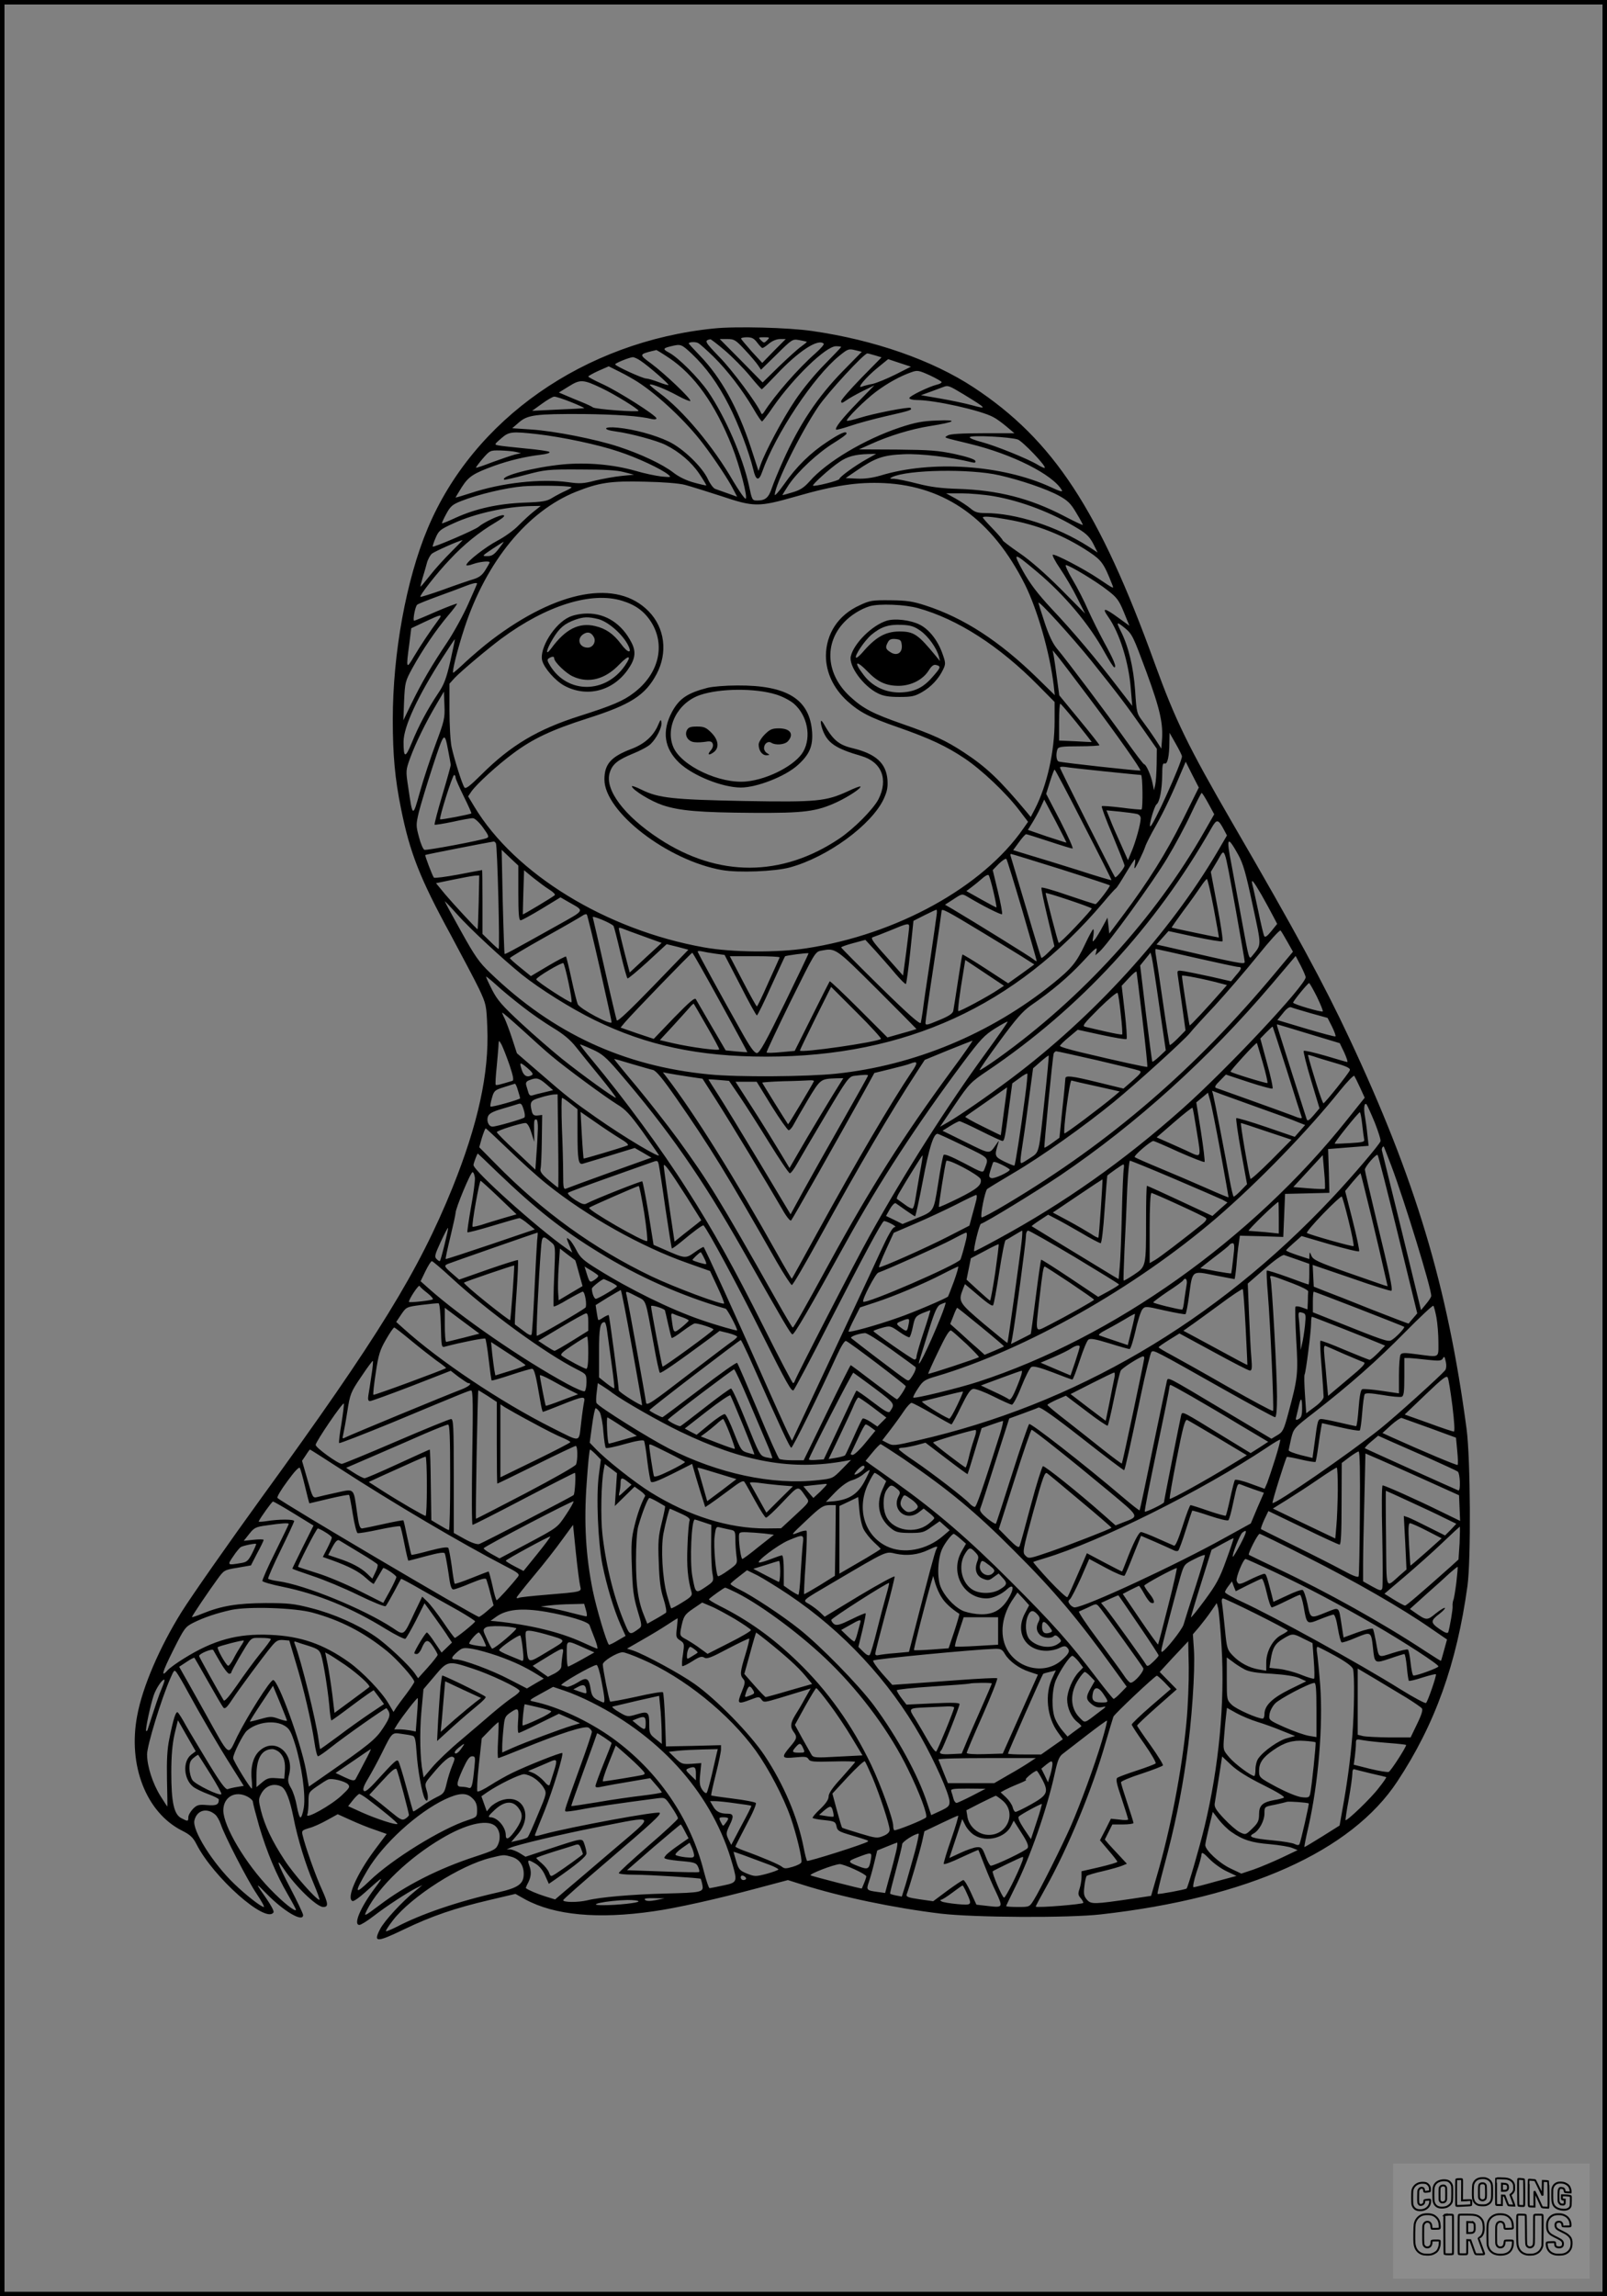 <?xml version="1.0" encoding="UTF-8"?>
<svg xmlns="http://www.w3.org/2000/svg" version="1.0" width="896pt" height="1280pt" viewBox="0 0 896 1280" preserveAspectRatio="xMidYMid meet">
  <rect x="0" y="0" width="896" height="1280" fill="#808080" stroke="none"/>
  <g transform="translate(0.00 0.00) scale(1)">
    <g transform="translate(0,1280) scale(0.1,-0.1)" fill="#000000" stroke="none">
      <path d="M3980 10969 c-722 -73 -1341 -506 -1596 -1116 -119 -284 -194 -694 -194 -1064 0 -198 12 -330 46 -497 49 -244 104 -386 277 -703 63 -118 135 -253 158 -301 40 -86 41 -91 46 -215 11 -254 -52 -540 -194 -893 -189 -466 -413 -831 -1061 -1723 -184 -254 -393 -552 -450 -643 -122 -196 -217 -416 -247 -577 -53 -277 50 -540 249 -641 46 -23 62 -38 81 -75 94 -186 389 -447 430 -381 4 6 -13 38 -37 73 -66 94 -66 97 -2 31 96 -98 204 -162 204 -119 0 8 -32 75 -71 150 -70 133 -87 183 -37 108 64 -97 184 -213 220 -213 30 0 29 17 -7 97 -33 71 -93 239 -108 304 -6 24 -3 27 37 39 24 6 69 27 101 45 l58 32 71 -32 c39 -18 100 -43 137 -55 l65 -23 -66 -88 c-102 -136 -161 -273 -124 -286 7 -2 38 20 70 49 103 92 108 95 54 23 -80 -106 -122 -205 -86 -205 8 0 44 22 80 50 74 57 185 129 236 155 l35 17 -40 -33 c-74 -60 -170 -164 -195 -211 -40 -77 -22 -77 132 -3 156 75 285 119 482 165 l140 33 55 -31 c163 -88 405 -111 715 -66 124 17 360 70 580 129 l169 45 79 -25 c217 -69 516 -131 773 -162 186 -22 716 -25 895 -4 816 92 1395 352 1651 741 210 318 331 655 391 1090 20 147 17 709 -5 875 -106 795 -285 1392 -655 2180 -140 299 -301 596 -652 1200 -245 423 -317 571 -431 885 -310 858 -566 1248 -1011 1541 -230 151 -552 264 -900 314 -130 19 -424 27 -548 14z m242 -79 c12 -16 25 -30 29 -30 4 0 21 11 37 25 18 15 42 25 62 25 l31 0 -66 -66 -65 -67 -58 63 c-31 35 -58 67 -60 72 -2 4 12 8 32 8 28 0 40 -6 58 -30z m55 13 c-16 -16 -18 -16 -34 0 -16 16 -15 17 17 17 32 0 33 -1 17 -17z m-235 -57 c41 -35 103 -98 138 -140 34 -42 65 -76 67 -76 3 0 38 36 80 80 124 132 235 205 266 174 3 -4 -17 -27 -46 -53 -97 -85 -228 -235 -287 -328 -8 -12 -13 -14 -16 -6 -23 54 -162 241 -233 313 -82 85 -86 92 -50 99 3 0 40 -28 81 -63z m112 3 c32 -34 64 -72 73 -86 l16 -24 88 86 c86 85 88 86 126 79 21 -4 39 -8 41 -9 2 -2 -12 -13 -30 -26 -18 -12 -74 -63 -125 -112 l-91 -89 -119 121 -120 121 43 0 c38 0 46 -5 98 -61z m-176 -37 c78 -77 160 -184 222 -289 23 -40 45 -73 49 -72 3 0 32 37 63 83 114 163 293 336 349 336 16 0 29 -2 29 -4 0 -2 -42 -46 -93 -98 -54 -54 -123 -138 -164 -200 -69 -102 -166 -285 -192 -358 l-12 -35 -43 132 c-73 221 -166 389 -285 512 -34 35 -61 65 -61 66 0 9 37 11 52 3 10 -5 48 -39 86 -76z m-121 16 c80 -76 145 -165 207 -287 54 -106 112 -260 136 -358 14 -62 31 -67 49 -15 74 211 288 533 430 648 48 39 53 41 89 32 l37 -9 -105 -107 c-140 -143 -242 -295 -335 -503 -24 -53 -51 -119 -61 -148 -18 -55 -36 -71 -82 -71 -28 0 -29 2 -46 83 -35 161 -133 385 -228 524 -54 78 -168 192 -219 218 -35 19 -33 24 13 35 54 13 57 12 115 -42z m-127 -23 c141 -94 257 -256 351 -492 43 -108 91 -293 76 -293 -7 1 -37 45 -69 98 -111 193 -282 397 -411 491 -32 24 -57 45 -54 47 7 7 89 -25 156 -62 35 -19 66 -32 70 -29 8 9 -142 152 -219 209 -67 49 -66 51 5 69 11 2 22 5 24 6 2 0 34 -19 71 -44z m1149 14 l36 -11 -112 -114 c-62 -64 -113 -122 -113 -130 0 -13 5 -12 28 4 15 11 56 34 92 52 l65 32 -91 -93 c-89 -92 -131 -145 -122 -154 2 -2 38 7 79 21 40 14 132 39 203 55 131 30 144 34 133 45 -7 8 -204 -30 -286 -56 -36 -11 -67 -18 -69 -15 -8 7 101 116 163 162 63 47 133 86 196 108 34 12 41 11 103 -17 36 -17 66 -34 66 -38 0 -5 -12 -11 -26 -14 -47 -12 -154 -64 -154 -75 0 -6 19 -11 43 -11 98 0 355 -57 425 -95 15 -7 48 -31 73 -52 l45 -38 -175 0 c-118 0 -183 -4 -196 -12 -23 -14 -34 -9 122 -47 236 -57 463 -171 513 -258 8 -12 -9 -8 -62 17 -270 124 -665 151 -949 64 -45 -13 -88 -19 -130 -17 l-64 3 60 41 c105 72 148 87 265 92 95 4 262 -16 379 -45 17 -4 22 -2 19 8 -3 9 -46 23 -114 38 -94 20 -139 23 -322 25 l-213 1 63 28 c105 48 227 85 333 102 145 23 161 36 40 31 -81 -3 -120 -10 -208 -39 -197 -66 -407 -191 -502 -299 -31 -35 -53 -50 -95 -62 -29 -9 -55 -16 -57 -16 -2 0 14 26 35 58 52 76 162 178 251 233 39 24 71 47 71 52 0 17 -32 4 -105 -44 -95 -62 -174 -139 -243 -238 -29 -41 -52 -67 -52 -59 0 55 144 346 243 492 53 78 254 296 273 296 4 0 23 -5 43 -11z m-1306 -31 c45 -30 159 -130 154 -134 -2 -2 -27 5 -55 16 -29 11 -60 20 -69 20 -20 0 -173 70 -173 79 0 7 77 38 98 40 8 0 28 -9 45 -21z m1419 -76 c-48 -24 -105 -47 -127 -52 -22 -4 -49 -11 -59 -15 -33 -14 21 51 87 105 l59 48 63 -21 64 -21 -87 -44z m-1438 -40 c116 -74 276 -226 367 -347 64 -84 142 -202 167 -252 l22 -42 -53 19 c-28 10 -60 21 -70 25 -10 4 -28 28 -40 54 -32 69 -139 172 -219 210 -78 37 -192 68 -284 77 -79 8 -89 -11 -11 -21 83 -11 230 -51 278 -75 78 -39 145 -97 188 -161 23 -34 40 -63 39 -65 -2 -1 -33 6 -69 16 -41 11 -85 32 -115 56 -61 47 -183 104 -305 144 -127 42 -361 88 -489 96 l-104 7 37 32 c49 43 95 48 357 47 187 -2 318 -11 385 -28 14 -3 25 -2 25 4 0 16 -218 154 -303 192 -42 19 -77 38 -77 41 0 3 26 18 57 32 l57 25 60 -30 c33 -16 78 -42 100 -56z m-199 -36 c70 -33 205 -116 205 -126 0 -9 -241 9 -254 19 -6 5 -34 18 -61 29 -28 11 -68 28 -89 37 l-40 17 55 34 c64 40 80 40 184 -10z m2019 -35 c129 -79 133 -84 46 -60 -41 11 -122 28 -180 38 l-105 18 55 20 c30 11 62 23 70 26 26 10 31 8 114 -42z m-2191 -42 c43 -17 76 -33 75 -34 -2 -1 -68 -5 -147 -8 l-144 -7 54 39 c30 22 61 40 69 40 8 1 50 -13 93 -30z m-188 -179 c139 -16 339 -58 454 -97 104 -34 238 -97 276 -128 19 -16 17 -16 -38 -11 -32 4 -95 17 -142 31 -126 36 -273 49 -410 36 -159 -16 -345 -64 -324 -85 2 -2 56 10 119 27 110 29 124 31 305 30 134 0 206 -4 245 -15 l55 -14 -70 -7 c-39 -4 -105 -16 -147 -26 -65 -17 -86 -18 -149 -9 -153 21 -372 -3 -546 -61 -46 -15 -83 -26 -83 -24 0 1 16 27 35 58 38 59 64 76 182 119 84 30 173 51 257 61 34 4 55 10 49 16 -4 4 -65 13 -133 19 -69 7 -136 14 -150 17 -25 5 -25 5 14 39 44 38 57 40 201 24z m2680 -30 c28 -11 160 -149 150 -158 -2 -2 -19 5 -37 16 -55 34 -239 108 -315 128 -39 10 -69 22 -66 27 8 13 229 1 268 -13z m-2800 -69 l30 -7 -35 -8 c-19 -5 -75 -24 -124 -42 -49 -19 -90 -33 -92 -31 -2 1 15 24 37 50 40 46 42 47 97 46 31 -1 71 -4 87 -8z m1958 -40 c-65 -36 -153 -100 -153 -111 0 -9 -140 -44 -147 -37 -5 6 94 96 146 131 44 31 88 43 161 45 l45 1 -52 -29z m738 -90 c119 -27 263 -76 333 -114 49 -27 66 -43 97 -96 22 -36 38 -66 36 -67 -1 -2 -50 21 -107 51 -189 98 -367 143 -590 150 -93 3 -150 10 -224 29 -54 14 -113 26 -130 27 -27 0 -28 2 -11 10 87 41 433 47 596 10z m-1751 -54 c30 -8 120 -36 200 -62 185 -62 208 -62 416 -3 218 63 348 82 494 75 344 -17 603 -204 785 -566 69 -139 138 -378 160 -561 l6 -55 -98 96 c-211 206 -410 335 -623 404 -71 23 -103 28 -195 29 -101 1 -115 -1 -172 -28 -119 -54 -187 -158 -188 -281 0 -93 42 -182 118 -252 70 -63 125 -92 284 -147 177 -62 269 -105 372 -174 94 -63 231 -192 305 -290 l48 -63 -26 -37 c-226 -326 -705 -591 -1210 -668 -160 -25 -415 -23 -570 5 -546 97 -1055 409 -1281 784 l-35 58 19 28 c30 42 145 147 233 212 110 82 215 131 412 194 242 77 324 129 387 248 63 119 46 257 -44 349 -176 181 -508 120 -877 -160 -41 -31 -104 -85 -141 -119 -37 -35 -69 -63 -72 -63 -9 0 24 132 63 251 122 371 352 650 622 758 128 51 194 61 383 56 101 -2 192 -9 225 -18z m-635 -12 c6 -1 -7 -10 -29 -20 -21 -9 -55 -27 -75 -39 -31 -20 -53 -24 -161 -28 -145 -6 -269 -34 -379 -84 -41 -19 -75 -33 -77 -31 -1 1 9 25 24 52 23 43 35 53 83 72 94 37 249 74 344 82 81 6 245 4 270 -4z m2356 -51 c155 -27 328 -93 472 -182 45 -27 64 -47 83 -84 l24 -48 -52 34 c-176 112 -404 186 -575 186 -41 0 -58 5 -82 26 -17 14 -55 39 -83 55 l-53 29 86 0 c47 0 128 -7 180 -16z m-2566 -86 c-22 -17 -60 -53 -85 -78 -25 -26 -77 -63 -115 -83 -67 -35 -175 -119 -175 -137 0 -4 17 -2 38 6 37 13 92 19 92 9 0 -3 -11 -22 -24 -43 -18 -29 -35 -41 -67 -51 -24 -7 -100 -33 -168 -58 -67 -24 -125 -42 -127 -40 -7 6 93 134 164 208 78 84 164 153 252 205 45 27 59 39 47 42 -18 4 -109 -39 -138 -64 -18 -17 -250 -116 -256 -111 -2 2 5 24 16 49 17 40 25 47 100 81 117 54 291 93 431 96 l55 1 -40 -32z m2638 -43 c169 -29 318 -88 460 -182 69 -46 82 -64 128 -181 10 -26 14 -28 -80 35 -78 52 -238 136 -251 131 -5 -2 13 -37 41 -78 28 -41 71 -114 95 -163 l44 -87 -137 138 c-88 88 -171 160 -230 200 -51 35 -93 67 -93 71 0 4 -25 33 -55 64 -30 31 -55 59 -55 62 0 9 44 6 133 -10z m-3098 -182 c-37 -37 -90 -95 -117 -130 -28 -35 -51 -63 -53 -63 -2 0 3 21 11 48 8 26 19 63 24 83 5 20 18 43 27 52 14 12 152 74 172 76 2 1 -27 -29 -64 -66z m265 17 c-25 -32 -38 -40 -63 -40 -31 0 -30 1 28 40 33 22 62 40 63 40 2 0 -11 -18 -28 -40z m2998 -124 c155 -129 295 -295 382 -454 25 -45 48 -82 53 -82 14 0 -2 40 -57 140 -28 52 -69 134 -90 181 -20 47 -59 123 -86 168 -26 44 -43 81 -37 81 19 0 170 -91 233 -141 51 -39 63 -55 90 -121 l31 -76 -61 44 c-79 58 -95 59 -56 4 62 -88 114 -253 125 -401 l8 -94 -81 105 c-116 152 -247 308 -370 438 -78 84 -120 140 -158 208 -59 108 -55 108 74 0z m-3118 -69 c0 -2 -22 -53 -49 -113 -27 -61 -80 -158 -118 -215 -86 -128 -142 -224 -200 -343 l-44 -91 4 107 c5 104 6 110 47 185 57 103 130 210 197 290 30 35 53 66 51 68 -2 2 -55 -18 -118 -45 -63 -28 -117 -50 -121 -50 -9 0 6 80 17 89 5 5 61 27 124 50 63 23 131 48 150 56 33 13 60 19 60 12z m809 -96 c75 -23 124 -59 162 -119 81 -129 42 -289 -97 -394 -58 -45 -123 -72 -299 -128 -237 -75 -387 -164 -552 -329 -65 -64 -87 -81 -94 -70 -14 22 -56 157 -71 224 -7 33 -12 126 -12 207 l0 147 29 32 c37 39 186 164 260 219 252 186 503 264 674 211z m2617 -336 c156 -195 195 -247 288 -380 l76 -109 -1 -86 c-1 -47 -4 -98 -8 -115 l-7 -30 -8 39 c-8 43 -36 106 -47 106 -4 0 -51 62 -105 138 -100 141 -321 435 -382 508 -23 28 -45 75 -68 145 -19 57 -34 106 -34 109 1 15 192 -196 296 -325z m-967 295 c220 -61 453 -211 669 -430 l92 -93 0 -107 c0 -168 -42 -358 -110 -490 l-23 -44 -24 29 c-150 179 -222 248 -350 332 -101 66 -168 97 -343 158 -163 57 -217 85 -288 150 -136 123 -150 298 -34 418 36 38 92 73 142 88 51 15 194 10 269 -11z m-2670 -59 c-52 -70 -106 -152 -140 -209 -44 -76 -46 -71 -27 68 l11 88 76 36 c87 41 99 44 80 17z m3943 -297 c77 -210 95 -290 86 -388 l-3 -39 -34 53 c-19 29 -50 73 -69 98 -34 45 -35 49 -43 172 -9 129 -37 247 -80 332 -27 53 -24 55 24 16 40 -33 46 -47 119 -244z m-3881 61 c-23 -99 -35 -131 -69 -181 -58 -87 -108 -180 -146 -274 -36 -88 -46 -87 -46 5 0 84 80 256 219 472 36 56 66 101 67 100 1 -1 -10 -56 -25 -122z m3558 -200 c160 -213 295 -405 289 -410 -4 -4 -438 44 -455 50 -14 5 -17 42 -7 69 5 13 25 16 120 16 63 0 114 3 114 6 0 3 -50 67 -112 142 l-112 136 -13 96 c-7 52 -15 109 -18 125 l-6 30 21 -25 c12 -14 92 -119 179 -235z m-3639 -260 c-28 -75 -68 -195 -88 -267 -41 -147 -41 -147 -66 24 -14 91 -14 94 11 163 29 80 87 199 147 300 l41 70 3 -77 c3 -72 -1 -87 -48 -213z m3574 115 c46 -58 83 -105 83 -106 -1 -1 -42 1 -92 4 l-90 4 0 104 c0 57 3 103 7 101 4 -1 45 -49 92 -107z m-3504 -160 c7 -36 13 -69 13 -75 0 -5 -21 -81 -47 -168 -26 -87 -45 -161 -43 -164 3 -2 48 5 101 16 53 12 104 21 113 20 10 0 35 -23 56 -52 33 -46 35 -53 20 -59 -33 -13 -335 -70 -347 -65 -7 3 -21 35 -30 71 -17 63 -17 69 -1 138 10 40 45 156 78 257 65 197 65 197 87 81z m4090 -26 c0 -35 -166 -401 -177 -390 -8 7 23 112 35 122 18 13 31 82 32 166 0 53 3 66 14 62 15 -6 26 41 26 121 l1 50 34 -60 c19 -33 35 -65 35 -71z m3 -357 c-91 -182 -191 -342 -333 -531 l-75 -100 -5 45 -5 44 -27 -50 c-14 -27 -34 -59 -42 -70 -16 -19 -16 -18 -10 18 3 20 3 37 -1 37 -3 0 -24 -38 -46 -85 -47 -100 -74 -133 -178 -217 -347 -280 -772 -457 -1209 -503 -162 -17 -550 -20 -708 -4 -476 46 -870 228 -1221 566 -61 58 -85 92 -162 231 -50 89 -91 165 -91 168 0 2 31 -30 69 -73 67 -76 250 -246 361 -336 99 -79 272 -188 405 -253 290 -142 581 -204 957 -204 775 0 1390 281 1880 860 34 41 66 76 70 78 4 2 28 39 54 83 26 43 49 79 52 79 2 0 2 -11 0 -25 -3 -14 -4 -25 -2 -25 6 0 50 92 59 120 4 14 31 68 61 120 46 82 90 175 150 319 l15 35 36 -72 37 -72 -91 -183z m-433 273 c107 -11 198 -20 202 -20 9 0 11 -184 3 -192 -3 -2 -53 2 -111 10 -58 7 -108 11 -111 8 -3 -3 24 -77 61 -163 36 -87 66 -162 66 -168 0 -13 -47 -71 -53 -65 -9 11 -307 603 -307 611 0 5 12 6 28 4 15 -3 115 -14 222 -25z m-118 -297 c87 -169 157 -308 155 -309 -1 -2 -86 23 -187 56 -102 32 -225 70 -273 84 l-88 27 32 44 c18 25 36 45 40 45 4 0 61 -18 128 -40 66 -22 125 -40 131 -40 6 0 -25 69 -68 153 l-79 152 21 67 c12 38 23 68 26 68 3 0 76 -138 162 -307z m-3502 263 c0 -8 21 -55 46 -106 25 -50 44 -93 42 -94 -8 -6 -170 -37 -174 -33 -7 6 69 247 78 247 4 0 8 -6 8 -14z m4198 -146 l32 -59 -56 -98 c-274 -480 -679 -925 -1148 -1261 -55 -39 -102 -70 -104 -67 -2 2 48 75 112 162 91 124 128 166 173 198 118 81 210 159 291 246 66 72 81 84 76 62 l-7 -28 23 20 c45 39 300 391 377 520 43 71 103 183 133 248 30 64 57 117 60 117 3 0 20 -27 38 -60z m-792 -217 c-1 -1 -49 15 -108 34 l-107 37 25 40 c14 23 35 61 46 85 l20 44 63 -119 c34 -66 62 -120 61 -121z m392 160 c14 -3 22 -13 22 -25 0 -30 -28 -131 -51 -185 l-20 -48 -40 90 c-23 50 -50 112 -60 139 l-20 49 73 -7 c40 -4 83 -10 96 -13z m485 -86 l18 -34 -52 -89 c-270 -459 -692 -922 -1154 -1268 -132 -99 -283 -203 -347 -240 l-47 -27 83 123 c80 118 88 126 183 190 515 348 934 802 1247 1351 30 53 38 52 69 -6z m-4058 -78 c8 -12 23 -589 15 -589 -2 0 -24 19 -47 42 l-43 42 0 178 c0 98 -1 178 -2 178 -2 0 -61 -11 -133 -25 -71 -13 -132 -21 -136 -17 -9 12 -51 123 -48 126 3 3 353 71 381 75 4 1 10 -4 13 -10z m4138 -62 c28 -50 43 -102 81 -281 51 -237 51 -218 -2 -284 -18 -23 -18 -22 -56 185 -21 114 -48 261 -60 325 -30 153 -23 163 37 55z m-4013 -214 c0 -116 3 -153 13 -153 6 0 59 29 117 64 l105 64 45 -26 c91 -52 97 -41 -67 -133 -263 -147 -286 -159 -290 -156 -1 2 -6 133 -10 292 l-6 288 46 -44 47 -44 0 -152z m4000 -94 c27 -152 50 -283 50 -291 0 -15 -24 -11 -438 85 l-54 12 34 38 33 37 147 -32 c81 -17 151 -29 154 -25 4 4 -9 92 -29 197 l-36 190 37 62 c44 74 33 103 102 -273z m-976 226 c148 -47 272 -88 274 -90 5 -5 -71 -104 -80 -105 -4 0 -73 22 -152 49 -80 28 -147 47 -149 43 -3 -4 13 -79 34 -167 l38 -160 -34 -34 c-19 -19 -36 -33 -39 -30 -2 2 -41 128 -85 279 -45 151 -84 281 -86 288 -2 6 -2 12 2 12 3 0 128 -38 277 -85z m-215 -227 c44 -152 81 -280 81 -284 0 -4 -8 0 -17 8 -16 14 -328 207 -451 280 l-43 25 48 31 c47 31 47 31 78 13 85 -51 187 -102 192 -97 3 3 -7 60 -23 126 l-29 120 34 35 c20 19 38 31 42 27 4 -4 43 -132 88 -284z m-2636 113 c21 -13 35 -27 30 -31 -10 -10 -177 -110 -178 -107 0 1 1 57 3 124 l4 122 51 -42 c29 -23 69 -53 90 -66z m2476 -11 c11 -47 18 -86 17 -88 -2 -1 -40 19 -86 45 l-82 46 28 21 c16 12 42 33 59 48 16 15 33 24 37 20 4 -4 16 -45 27 -92z m-2870 -60 c-2 -82 -5 -150 -6 -150 -5 0 -139 145 -182 196 l-50 61 97 20 c53 11 108 21 121 22 l23 1 -3 -150z m4098 -32 c17 -90 30 -164 29 -164 -1 -1 -255 52 -263 55 -2 1 28 43 65 94 38 50 81 111 97 135 15 23 31 42 34 42 4 0 21 -73 38 -162z m266 75 c24 -43 54 -97 66 -121 l22 -42 -33 -41 c-22 -27 -34 -36 -39 -27 -4 7 -19 69 -33 138 -15 69 -29 135 -33 148 -9 39 4 24 50 -55z m-946 -77 c2 -2 -38 -47 -88 -100 -50 -53 -94 -95 -96 -92 -5 4 -72 264 -73 278 0 6 249 -77 257 -86z m-865 -38 c-2 -18 -19 -134 -37 -258 -19 -124 -37 -247 -40 -275 -4 -27 -9 -57 -11 -66 -3 -12 -67 44 -224 198 -121 119 -220 219 -220 222 0 3 30 14 68 24 l67 18 58 -63 c31 -35 81 -91 109 -125 29 -34 55 -60 59 -58 3 3 14 83 24 178 l18 174 61 31 c34 17 64 31 67 31 3 1 4 -14 1 -31z m263 -100 c110 -67 219 -133 241 -148 l41 -26 -73 -53 -73 -52 -126 82 c-69 45 -127 80 -129 78 -2 -2 -13 -69 -25 -149 -12 -80 -24 -154 -26 -165 -3 -15 -26 -30 -80 -52 -67 -28 -75 -30 -75 -14 0 10 20 152 45 315 25 164 45 303 45 308 0 16 24 4 235 -124z m-2141 -193 c36 -159 66 -296 66 -303 0 -20 -179 75 -189 101 -5 12 -21 76 -35 141 -14 66 -28 121 -30 124 -3 2 -48 -21 -100 -52 l-96 -57 -58 47 c-31 25 -58 49 -59 53 -2 3 85 55 192 115 108 60 203 115 213 122 9 7 20 10 24 6 3 -4 36 -137 72 -297z m77 233 c3 -5 20 -71 38 -148 18 -77 36 -142 40 -144 3 -2 54 40 112 93 l106 98 61 -15 60 -16 -196 -203 c-128 -132 -198 -199 -203 -191 -3 7 -34 137 -68 288 -34 151 -64 280 -66 287 -4 12 106 -34 116 -49z m1648 -5 c0 -10 -8 -75 -17 -145 l-17 -126 -93 105 c-77 85 -90 105 -75 109 10 3 54 20 98 38 95 40 105 42 104 19z m-1482 -52 l102 -37 -89 -82 -89 -83 -10 38 c-25 94 -51 202 -51 208 0 4 8 4 18 0 9 -4 63 -24 119 -44z m3591 -31 l31 -55 -96 -115 c-447 -537 -921 -946 -1496 -1289 -76 -46 -141 -80 -144 -77 -9 9 19 147 31 158 6 5 72 45 146 89 157 92 396 262 560 396 127 104 390 343 424 384 11 15 74 84 139 153 64 70 172 195 238 277 67 83 124 147 129 142 4 -4 21 -33 38 -63z m-2288 -264 c121 -121 220 -221 220 -222 0 0 -36 -12 -81 -24 l-81 -23 -158 158 c-88 88 -161 157 -164 155 -2 -3 -47 -91 -99 -196 l-96 -192 -76 -7 c-42 -4 -78 -5 -81 -2 -2 2 58 130 133 283 137 276 138 279 173 285 79 15 77 17 310 -215z m1779 174 c120 -27 226 -50 235 -50 22 0 20 -10 -13 -47 l-27 -33 -109 25 c-60 13 -128 27 -151 31 -39 6 -41 5 -38 -18 2 -12 13 -88 24 -167 l20 -145 -42 -43 c-23 -23 -44 -41 -46 -38 -2 2 -19 106 -37 232 -18 125 -36 245 -40 266 -4 20 -4 37 -1 37 4 0 105 -22 225 -50z m-2681 24 l52 -7 87 -168 c47 -93 89 -169 93 -169 4 0 40 73 80 163 41 89 75 164 77 166 4 5 127 21 131 17 1 -2 -59 -127 -133 -279 -107 -218 -140 -277 -155 -277 -14 0 -38 33 -88 123 -105 186 -242 436 -242 443 0 3 10 4 23 1 12 -3 46 -9 75 -13z m29 -272 c84 -152 151 -277 150 -277 -1 -1 -29 1 -62 4 l-59 6 -79 135 c-43 74 -82 142 -87 150 -6 11 -34 -13 -122 -103 l-113 -118 -93 31 -92 32 25 30 c40 47 369 388 375 387 3 0 73 -124 157 -277z m2447 -22 l36 -245 -36 -34 c-19 -18 -37 -31 -39 -29 -2 2 -18 124 -36 270 l-32 266 29 36 29 36 7 -27 c4 -16 23 -138 42 -273z m-2117 273 c-2 -5 -30 -68 -63 -140 -32 -73 -61 -133 -64 -133 -3 0 -38 63 -78 140 l-73 140 141 0 c78 0 139 -3 137 -7z m2933 -110 c1 -43 -439 -513 -688 -734 -327 -291 -659 -525 -1027 -725 -71 -39 -131 -70 -133 -69 -7 6 28 150 37 153 31 10 310 181 441 269 427 289 828 652 1180 1066 l134 158 28 -53 c15 -29 27 -58 28 -65z m-1714 -69 c-54 -37 -218 -125 -223 -120 -4 4 7 93 29 223 l10 62 108 -72 108 -72 -32 -21z m-2396 38 c12 -57 20 -106 16 -109 -6 -6 -196 117 -196 128 0 12 144 97 151 90 4 -3 17 -52 29 -109z m3200 -206 c17 -142 29 -261 27 -263 -4 -3 -156 30 -374 82 -62 15 -113 30 -113 35 0 4 22 26 50 49 l49 41 133 -29 c73 -16 136 -26 139 -23 4 4 -1 72 -10 152 l-17 145 40 43 c22 24 41 40 43 35 1 -4 16 -125 33 -267z m433 203 l38 -10 -32 -37 c-78 -89 -173 -191 -176 -188 -3 3 -43 261 -43 277 0 6 124 -18 213 -42z m-3890 -130 c48 -38 125 -91 170 -118 58 -35 97 -67 129 -108 25 -32 86 -107 136 -168 49 -60 88 -112 86 -114 -5 -5 -187 126 -302 218 -53 43 -155 131 -225 196 -107 99 -134 130 -163 187 -19 37 -34 70 -34 74 0 3 26 -18 58 -47 31 -29 97 -83 145 -120z m4430 54 c20 -42 35 -78 32 -81 -6 -6 -165 40 -165 49 0 9 82 109 89 109 3 0 23 -35 44 -77z m-2431 -234 c-20 -18 -452 -80 -452 -65 0 3 39 84 87 181 l87 174 142 -142 c79 -78 139 -145 136 -148z m1337 137 c7 -59 10 -110 8 -112 -2 -3 -44 5 -93 16 -49 11 -99 23 -112 26 -20 4 -12 15 75 102 54 53 101 93 104 87 4 -5 12 -59 18 -119z m-2309 -65 c39 -67 70 -125 70 -130 0 -10 -157 11 -258 34 l-73 17 73 79 c40 44 82 90 93 103 11 13 21 22 23 21 1 -1 34 -57 72 -124z m3368 71 l94 -26 25 -49 c13 -27 22 -51 19 -54 -2 -3 -76 17 -164 43 l-160 48 31 38 c20 26 36 37 46 33 9 -4 58 -18 109 -33z m-4233 -238 c82 -69 297 -227 366 -270 47 -28 72 -56 141 -151 45 -65 87 -123 91 -131 16 -25 -193 99 -348 208 -130 91 -165 118 -311 245 l-132 114 -27 83 c-15 46 -34 95 -41 110 -8 15 -14 30 -14 33 0 4 48 -38 108 -92 59 -54 134 -122 167 -149z m2425 21 c-215 -294 -455 -671 -652 -1025 -77 -137 -410 -785 -416 -807 -2 -7 -7 -13 -10 -13 -4 0 -78 141 -164 313 -168 335 -283 541 -429 769 -141 222 -349 504 -527 718 -39 46 -69 86 -68 88 2 1 32 -11 67 -27 54 -24 77 -43 145 -122 279 -324 467 -594 694 -994 232 -409 267 -469 278 -473 10 -3 91 136 302 518 180 326 395 656 652 1000 94 126 117 150 176 187 37 23 68 40 70 38 2 -2 -51 -78 -118 -170z m1798 102 l172 -52 25 -52 c13 -29 21 -53 17 -53 -4 0 -59 16 -122 35 -63 18 -118 31 -121 27 -3 -4 15 -77 41 -164 l47 -156 -33 -39 c-24 -28 -34 -34 -38 -23 -5 14 -152 476 -163 513 -3 9 -4 17 -2 17 2 0 82 -24 177 -53z m-122 -207 c42 -135 79 -251 82 -258 3 -9 -13 -6 -49 9 -30 11 -135 50 -234 85 -99 35 -186 67 -194 69 -11 4 -6 15 20 40 l34 35 127 -42 c70 -23 130 -39 133 -36 4 4 -10 68 -31 143 l-37 136 33 34 c19 19 35 34 36 32 1 -1 37 -112 80 -247z m-4335 33 c20 -60 25 -85 16 -88 -73 -22 -89 -26 -93 -22 -3 2 0 51 6 107 5 56 10 112 10 124 1 18 3 17 17 -8 8 -16 28 -67 44 -113z m2461 -35 c-265 -361 -450 -652 -672 -1058 -152 -279 -204 -369 -210 -370 -3 0 -45 71 -94 158 -319 565 -376 656 -546 891 -58 79 -162 212 -231 295 -70 83 -126 152 -125 153 1 1 44 -11 96 -27 52 -15 106 -31 120 -34 18 -4 53 -46 131 -158 185 -266 283 -425 560 -912 41 -71 79 -129 84 -129 6 0 74 117 152 259 227 413 395 698 544 927 l45 69 129 53 c72 29 133 53 137 54 4 1 -50 -77 -120 -171z m1739 47 c17 -58 28 -109 26 -112 -5 -4 -194 54 -206 63 -2 2 30 39 70 83 40 44 75 79 77 77 1 -2 16 -52 33 -111z m-924 15 c120 -28 226 -54 235 -58 15 -6 9 -15 -35 -54 l-53 -46 -139 34 c-150 37 -185 41 -185 22 0 -7 -7 -84 -17 -172 l-16 -158 -40 -29 c-22 -16 -42 -28 -44 -26 -3 4 46 506 52 525 3 6 9 12 14 12 6 0 109 -23 228 -50z m-292 -211 c-35 -326 -28 -298 -86 -337 -48 -31 -49 -32 -49 -10 0 13 7 64 15 113 8 50 23 160 34 245 l21 155 42 37 c23 20 44 36 45 34 2 -2 -8 -108 -22 -237z m1501 232 c16 -6 69 -22 117 -36 69 -20 87 -30 83 -41 -7 -19 -139 -183 -147 -184 -3 0 -21 48 -39 107 -43 140 -49 163 -46 163 2 0 16 -4 32 -9z m-4359 -103 c-25 -16 -45 -7 -56 23 -17 50 -14 52 28 17 26 -22 36 -35 28 -40z m2115 15 c-117 -175 -304 -492 -527 -898 -75 -137 -138 -251 -140 -253 -1 -1 -40 64 -85 145 -233 416 -458 776 -612 977 l-22 29 30 -6 c16 -3 65 -11 110 -18 l81 -12 81 -127 c79 -124 275 -448 362 -598 25 -45 46 -70 51 -65 8 8 254 443 408 720 l56 102 90 22 c49 12 99 25 110 30 43 17 45 7 7 -48z m633 -140 c-25 -190 -54 -375 -59 -380 -2 -2 -27 8 -56 22 -55 28 -56 31 -35 100 6 19 5 19 -7 1 -44 -62 -30 -63 -173 7 l-130 64 42 26 c24 15 47 27 53 27 6 0 60 -25 120 -55 60 -30 114 -55 119 -55 11 0 15 18 37 188 l18 133 40 29 c22 17 42 28 44 25 2 -2 -3 -61 -13 -132z m-875 122 c0 -3 -65 -119 -144 -258 -79 -139 -176 -311 -216 -384 l-72 -132 -172 287 c-95 158 -198 327 -229 375 -31 48 -57 89 -57 90 0 1 26 0 58 -3 l57 -5 58 -85 c32 -47 106 -163 164 -257 59 -95 111 -173 117 -173 6 0 24 24 40 53 16 28 87 150 158 269 121 204 131 217 161 221 55 7 77 7 77 2z m2743 -67 l26 -57 -100 -125 c-530 -665 -1300 -1212 -2054 -1458 -107 -35 -360 -97 -363 -88 -2 4 11 28 28 53 27 41 37 47 103 66 495 147 1105 492 1561 883 232 200 506 482 689 711 39 48 74 84 78 80 3 -5 18 -34 32 -65z m-4538 19 l39 -34 -50 -12 c-27 -6 -57 -14 -66 -17 -11 -3 -18 2 -22 16 -3 11 -9 29 -12 40 -4 15 1 23 18 29 39 16 53 12 93 -22z m1640 6 c-28 -43 -184 -301 -235 -391 l-48 -83 -53 88 c-29 48 -96 157 -150 241 l-98 152 59 0 59 0 83 -135 c46 -74 89 -134 95 -135 7 0 20 15 29 33 9 17 45 80 80 139 68 113 70 114 153 117 l43 1 -17 -27z m-147 10 c-7 -17 -142 -242 -144 -240 -14 20 -144 229 -144 232 0 2 53 6 118 8 64 1 130 4 145 5 16 1 27 -1 25 -5z m1576 -28 l129 -29 -34 -29 c-68 -57 -270 -209 -274 -205 -9 9 29 299 39 295 6 -2 69 -17 140 -32z m-3226 -24 c7 -21 12 -41 12 -43 0 -7 -160 -52 -165 -46 -3 2 1 24 8 48 11 40 16 44 67 60 30 10 58 18 61 19 3 1 11 -16 17 -38z m2710 -113 c-9 -73 -18 -134 -18 -136 0 -1 -45 21 -101 49 -56 27 -99 52 -97 54 2 3 56 40 119 84 63 44 114 80 114 80 1 1 -7 -59 -17 -131z m1432 13 c91 -32 184 -66 206 -76 l41 -16 -29 -33 -29 -33 -160 55 c-88 30 -162 52 -166 49 -3 -3 9 -88 27 -187 l33 -181 -34 -35 c-18 -19 -36 -34 -40 -34 -4 0 -14 44 -24 98 -21 119 -83 438 -91 470 l-6 22 53 -20 c30 -11 128 -46 219 -79z m-225 -243 c25 -136 45 -249 45 -252 0 -2 -54 20 -121 50 -66 29 -182 79 -257 110 -75 31 -141 60 -145 64 -8 7 88 90 104 90 4 0 69 -28 143 -62 75 -33 139 -58 142 -55 3 3 -6 79 -20 169 l-26 163 33 27 32 27 12 -42 c7 -23 33 -153 58 -289z m-3693 62 c2 -143 2 -260 0 -260 -2 0 -26 19 -53 42 -38 32 -49 47 -45 63 3 11 6 83 7 160 l2 140 -25 -3 c-19 -2 -27 3 -32 20 -14 55 -9 64 47 80 28 9 62 16 74 17 l22 1 3 -260z m69 208 l39 -31 0 -131 c0 -149 5 -180 29 -173 9 3 78 23 153 46 l137 42 47 -27 46 -27 -229 -82 c-125 -45 -236 -86 -245 -90 -16 -6 -18 1 -18 82 0 50 -3 165 -7 256 -3 92 -3 167 1 167 4 0 25 -14 47 -32z m-261 -34 c7 -20 8 -39 4 -43 -11 -9 -156 -51 -178 -51 -21 0 -35 31 -25 57 6 16 26 27 81 43 40 12 78 23 83 25 20 7 24 4 35 -31z m4745 -71 c20 -51 35 -98 32 -105 -8 -21 -157 -196 -269 -315 -648 -691 -1436 -1153 -2311 -1352 -129 -30 -139 -31 -167 -16 l-31 16 44 57 c24 31 58 78 76 105 17 26 37 47 43 47 7 0 58 -27 115 -60 56 -33 105 -60 108 -60 3 0 27 44 53 98 36 73 52 98 69 100 11 2 62 -17 112 -42 50 -25 96 -46 103 -46 7 0 31 45 53 101 22 55 47 105 56 109 12 7 47 -3 119 -30 56 -22 105 -40 109 -40 4 0 22 48 41 106 19 58 40 110 48 116 10 9 39 4 117 -20 57 -18 108 -32 113 -32 6 0 20 46 33 101 12 56 30 110 38 120 16 19 19 18 125 -6 60 -13 112 -23 116 -20 3 2 13 49 20 105 19 141 14 137 143 111 58 -11 108 -21 110 -21 2 0 7 35 11 78 3 42 9 97 13 121 l6 43 121 -3 121 -4 5 120 5 120 124 3 123 3 -3 122 -4 122 113 9 113 9 -7 61 c-3 34 -10 81 -14 105 -8 45 -3 79 10 64 3 -4 24 -49 45 -100z m-994 -40 c27 -168 32 -158 -58 -116 -43 19 -97 44 -121 54 l-43 19 97 84 c54 47 100 83 103 81 2 -3 12 -58 22 -122z m-3216 -48 c36 -21 53 -36 44 -40 -47 -17 -242 -75 -245 -73 -1 2 -6 61 -10 132 l-7 128 81 -56 c44 -31 106 -72 137 -91z m4140 78 c4 -38 9 -75 11 -84 4 -14 -8 -17 -78 -21 -46 -3 -85 -4 -86 -3 -5 5 132 175 140 175 3 0 9 -30 13 -67z m-4596 -25 c-1 -29 -4 -92 -8 -141 l-6 -87 -107 101 c-60 55 -108 104 -108 108 0 9 134 51 160 51 10 0 22 -20 32 -52 l17 -53 -1 55 c-1 68 0 70 12 70 6 0 10 -23 9 -52z m4064 -15 l138 -46 -113 -114 c-62 -62 -114 -109 -116 -104 -10 29 -58 311 -53 311 3 0 68 -21 144 -47z m-4229 -100 c67 -65 164 -153 217 -195 222 -178 525 -348 781 -438 l127 -45 41 -88 c23 -49 40 -91 37 -93 -9 -10 -281 92 -404 151 -323 155 -608 361 -869 627 l-92 93 15 53 c9 28 18 52 21 52 3 0 59 -53 126 -117z m2539 20 c148 -72 141 -64 116 -130 -8 -22 -10 -22 -115 34 -71 37 -108 52 -113 45 -4 -7 -18 -77 -30 -158 -27 -164 -20 -154 -133 -200 l-66 -27 -46 23 -46 22 22 39 c12 21 26 35 32 32 6 -4 32 -22 57 -40 26 -18 49 -33 51 -33 3 0 23 90 44 201 34 180 59 259 81 259 5 0 70 -30 146 -67z m2385 -113 c72 -191 223 -682 222 -724 0 -6 -13 -26 -29 -45 l-28 -34 -107 439 c-59 241 -109 444 -111 451 -3 10 5 26 11 21 1 -2 20 -50 42 -108z m-4983 -36 c214 -205 361 -321 567 -447 218 -134 459 -241 704 -312 9 -3 64 -106 64 -121 0 -4 -126 32 -205 60 -168 58 -392 168 -573 281 -78 48 -97 65 -117 104 -13 26 -31 53 -39 60 -20 17 -20 13 0 -34 l15 -37 -33 23 c-161 113 -518 433 -518 465 0 10 21 64 24 64 1 0 51 -48 111 -106z m5020 -347 l107 -438 -23 -27 c-13 -15 -24 -28 -25 -30 -1 -1 -93 34 -205 78 -112 45 -231 92 -264 104 l-60 24 -3 61 -3 60 217 -74 c119 -42 219 -73 222 -70 8 8 -8 84 -84 397 -35 146 -64 271 -64 278 0 17 64 90 71 82 4 -4 55 -204 114 -445z m-2667 341 c-10 -57 -21 -122 -25 -146 -3 -23 -10 -45 -14 -48 -5 -3 -26 7 -46 23 -21 15 -40 29 -42 30 -3 2 3 18 14 36 39 68 126 207 129 207 2 0 -5 -46 -16 -102z m2259 -85 c-3 -2 -43 -1 -90 3 l-86 7 82 89 82 89 8 -92 c5 -50 6 -93 4 -96z m-1919 53 c7 -31 -19 -53 -123 -105 -59 -29 -108 -51 -110 -49 -3 3 33 233 41 256 5 17 188 -80 192 -102z m-1795 82 c3 -13 20 -122 37 -243 18 -121 34 -222 36 -224 2 -2 24 14 50 35 69 58 123 98 127 93 27 -31 190 -334 322 -598 141 -282 169 -332 180 -320 7 8 98 178 200 379 192 373 290 557 303 563 4 2 23 -5 42 -15 19 -10 28 -18 19 -18 -12 0 -37 -44 -82 -142 -60 -131 -212 -454 -412 -881 l-79 -168 -22 43 c-12 24 -84 183 -159 353 -125 283 -303 674 -312 684 -1 2 -24 -11 -49 -29 -52 -37 -53 -37 -175 17 l-55 24 -28 175 c-16 96 -32 176 -35 179 -6 3 -264 -99 -307 -122 -17 -10 -28 -6 -68 19 -26 17 -43 34 -39 39 4 4 109 43 233 87 124 44 232 82 240 85 25 9 28 8 33 -15z m1957 -28 c0 -12 -88 -53 -103 -47 -14 5 -14 12 -6 39 6 18 12 39 15 46 2 9 15 6 49 -10 25 -12 45 -25 45 -28z m917 -51 c131 -56 251 -108 268 -116 l29 -16 -42 -37 -42 -38 -180 84 c-98 46 -182 84 -185 84 -3 0 -5 -87 -5 -192 0 -260 0 -258 -67 -303 -30 -20 -56 -35 -58 -33 -2 2 1 82 5 178 5 96 12 246 15 333 4 86 11 157 15 157 5 0 116 -45 247 -101z m-2719 -100 l82 -131 -22 -18 c-13 -10 -46 -36 -75 -59 l-52 -42 -5 33 c-27 177 -56 380 -55 390 0 19 33 -26 127 -173z m2438 159 c-3 -13 -8 -126 -11 -253 -3 -126 -8 -260 -12 -298 l-6 -67 -31 18 c-201 122 -452 275 -454 277 -1 1 19 16 45 33 l47 31 40 -21 c23 -11 86 -47 142 -79 55 -33 105 -59 111 -59 5 0 15 79 22 188 7 103 14 188 15 189 10 10 83 62 89 62 4 1 5 -9 3 -21z m-3618 -54 c1 -16 -8 -90 -22 -164 -13 -74 -22 -137 -20 -139 2 -3 67 14 143 37 76 23 142 42 147 42 5 0 27 -14 48 -32 l38 -31 -247 -84 c-136 -46 -249 -83 -250 -81 -2 2 10 57 26 123 16 66 29 126 29 133 0 27 85 231 95 228 6 -1 11 -16 13 -32z m4996 -206 c31 -128 64 -270 74 -316 l19 -82 -21 6 c-11 4 -105 36 -207 72 -161 57 -188 70 -197 92 -9 23 -10 23 -11 3 l-1 -21 -65 21 c-36 12 -65 24 -64 27 0 3 20 22 43 42 l43 38 157 -46 c87 -25 160 -43 164 -39 3 3 -13 80 -36 171 l-42 165 41 50 c23 27 43 49 45 49 1 0 27 -105 58 -232z m-1506 37 c-6 -88 -12 -162 -14 -164 -2 -2 -21 7 -41 21 -21 13 -77 46 -125 72 l-88 47 138 93 c75 51 138 92 139 92 1 -1 -3 -73 -9 -161z m-3354 58 l96 -92 -73 -21 c-39 -12 -94 -28 -120 -37 -27 -8 -50 -13 -52 -11 -7 7 38 259 45 256 4 -2 51 -44 104 -95z m808 -85 c13 -84 20 -155 16 -156 -18 -8 -335 175 -323 186 6 6 266 120 276 121 4 1 17 -68 31 -151z m2980 46 c79 -36 147 -69 152 -74 6 -6 -2 -18 -19 -32 -106 -85 -238 -186 -264 -201 l-31 -18 0 195 c0 119 4 196 10 196 5 0 74 -30 152 -66z m-1128 29 c-4 -16 -14 -54 -23 -86 l-16 -59 -115 -59 c-124 -64 -383 -179 -389 -173 -2 2 15 46 39 98 l43 94 121 52 c66 28 168 76 226 105 58 30 108 54 113 54 4 1 4 -11 1 -26z m2076 -121 c18 -73 30 -135 27 -138 -5 -5 -241 62 -260 73 -5 3 36 51 90 107 54 56 101 99 104 96 4 -3 21 -65 39 -138z m-390 20 l0 -88 -77 8 c-43 3 -84 7 -91 7 -9 1 154 160 166 161 1 0 2 -39 2 -88z m-4651 -148 c-12 -49 -24 -91 -26 -93 -2 -3 -10 2 -18 10 -14 13 -11 24 22 96 21 45 39 80 41 78 2 -1 -7 -42 -19 -91z m3217 14 c-8 -75 -76 -562 -79 -564 -1 -1 -60 47 -132 107 -139 118 -143 124 -116 193 l11 28 43 -36 c80 -69 108 -89 114 -82 4 3 19 86 34 183 15 98 31 179 36 180 4 2 26 14 48 28 22 13 42 25 44 25 2 0 1 -28 -3 -62z m296 -85 c136 -82 247 -150 247 -153 1 -3 -25 -19 -57 -37 l-59 -32 -157 105 c-87 58 -159 104 -161 102 -2 -2 -16 -96 -30 -208 -14 -112 -27 -205 -28 -206 -1 -1 -26 -14 -56 -29 l-54 -27 7 35 c15 78 76 534 76 564 0 20 5 33 13 33 6 0 123 -66 259 -147z m-2997 95 c-2 -24 -9 -149 -15 -278 -6 -129 -13 -241 -16 -248 -3 -9 -17 -3 -46 20 -24 18 -45 34 -47 35 -2 1 2 81 9 178 7 97 10 178 8 181 -3 2 -77 -21 -166 -52 l-162 -57 -39 34 c-45 39 -47 44 -23 54 14 6 491 173 499 174 2 1 1 -18 -2 -41z m2384 -28 c-10 -39 -21 -75 -24 -81 -18 -29 -527 -250 -542 -235 -9 9 68 157 84 162 56 20 349 151 408 183 39 21 75 39 81 40 8 1 6 -22 -7 -69z m-2303 13 c21 -18 21 -22 14 -183 -4 -91 -5 -168 -3 -172 2 -4 37 13 78 38 42 24 80 44 84 44 13 0 25 -80 15 -89 -23 -20 -267 -161 -271 -157 -5 5 10 317 23 483 6 79 8 80 60 36z m2473 -167 c-13 -86 -26 -156 -29 -156 -3 1 -33 27 -68 59 l-63 58 12 59 12 60 76 40 c42 23 78 40 79 38 2 -1 -7 -73 -19 -158z m1327 82 c-5 -46 -10 -84 -11 -86 -2 -2 -40 4 -85 12 -45 9 -84 16 -87 16 -2 0 32 27 76 61 44 33 83 64 86 70 4 5 12 9 18 9 10 0 11 -19 3 -82z m-3669 -13 c1 0 11 -33 21 -72 l20 -72 -66 -39 -67 -40 -3 41 c-2 23 -1 88 3 145 l7 102 41 -32 c23 -17 43 -32 44 -33z m718 14 c9 -17 15 -33 12 -35 -3 -4 -67 15 -76 22 -3 3 39 43 46 44 1 0 10 -14 18 -31z m3313 -12 l62 -22 0 -57 c0 -32 -2 -58 -4 -58 -3 0 -55 18 -116 41 -61 22 -114 39 -117 36 -2 -3 0 -61 6 -129 14 -171 35 -647 29 -653 -3 -3 -115 57 -249 133 -134 77 -277 157 -316 178 -40 21 -73 41 -73 44 0 3 26 21 58 41 l58 36 190 -103 c104 -57 195 -104 203 -104 11 0 13 14 8 73 -4 39 -9 149 -13 242 l-7 170 94 82 c57 50 100 80 109 77 8 -3 43 -15 78 -27z m-4722 -99 c206 -190 524 -422 702 -512 51 -26 52 -27 52 -71 0 -24 -5 -47 -10 -50 -6 -4 -50 15 -98 41 -249 135 -595 374 -772 532 l-45 40 27 56 c15 31 31 56 36 56 4 0 53 -41 108 -92z m342 -84 c-6 -82 -12 -151 -14 -153 -2 -2 -62 43 -133 100 -71 57 -127 106 -124 109 5 6 277 98 280 96 1 -1 -3 -69 -9 -152z m477 96 c3 -4 -6 -15 -20 -24 -27 -18 -28 -18 -49 52 l-7 22 35 -21 c20 -12 38 -25 41 -29z m1984 -32 c-17 -46 -32 -84 -33 -85 -11 -11 -196 -90 -278 -118 -124 -44 -278 -86 -277 -77 0 4 14 36 32 71 l32 63 85 28 c107 35 271 104 375 158 44 23 83 41 87 42 4 0 -7 -37 -23 -82z m646 -8 c74 -50 135 -92 135 -95 0 -5 -155 -92 -247 -139 -86 -43 -80 -57 -58 142 17 146 22 182 30 182 3 0 66 -41 140 -90z m1245 -5 c47 -18 85 -37 84 -44 -1 -6 -2 -31 -2 -55 l-2 -45 -31 11 c-16 6 -33 8 -36 4 -3 -3 -1 -85 4 -182 12 -193 9 -215 -44 -412 -25 -93 -31 -105 -61 -122 l-33 -20 -260 155 c-330 197 -316 190 -323 167 -2 -9 -37 -174 -77 -367 -39 -192 -73 -352 -75 -354 -2 -2 -43 30 -91 71 -221 188 -517 418 -525 410 -5 -5 -48 -130 -95 -278 -47 -148 -87 -272 -90 -277 -2 -4 -24 9 -49 29 -31 26 -43 42 -39 53 4 9 42 126 84 260 l78 244 74 27 c41 15 81 30 89 34 11 4 87 -49 245 -173 126 -99 231 -179 233 -176 5 5 34 135 92 414 27 129 54 239 60 245 12 12 16 10 407 -211 149 -84 276 -153 282 -153 7 0 11 40 11 114 0 129 -28 631 -36 659 -7 22 -5 22 126 -28z m-3805 8 c19 -9 35 -19 35 -23 0 -7 -105 -70 -118 -70 -9 0 -22 32 -22 57 0 8 55 52 67 53 1 0 18 -8 38 -17z m3211 -15 c-3 -18 -9 -56 -13 -85 -3 -29 -8 -53 -12 -53 -21 0 -161 35 -161 40 0 3 36 30 80 60 45 29 83 57 86 62 13 21 26 6 20 -24z m-4233 -46 c21 -17 34 -32 30 -35 -12 -7 -133 -20 -133 -14 0 16 54 97 59 89 3 -6 23 -24 44 -40z m4562 -190 c6 -114 10 -208 10 -210 -2 -2 -41 19 -273 145 l-84 45 38 27 c21 14 94 68 163 118 68 51 127 90 130 87 3 -3 10 -98 16 -212z m-3422 -109 c32 -175 57 -321 57 -325 0 -10 -130 72 -130 82 0 21 -52 416 -56 419 -2 2 -15 -4 -30 -13 -14 -10 -27 -16 -28 -14 -2 2 -6 21 -9 43 l-6 40 67 42 c37 22 70 41 73 42 3 1 31 -142 62 -316z m26 281 c57 -30 47 -3 97 -274 14 -80 29 -148 33 -152 5 -6 93 55 280 193 l53 40 49 -12 c27 -7 49 -16 49 -20 0 -4 -10 -13 -22 -22 -13 -8 -126 -94 -253 -191 -205 -158 -230 -175 -233 -154 -5 40 -102 572 -108 596 -8 28 -7 28 55 -4z m4028 -70 c136 -53 250 -98 252 -100 6 -6 -49 -63 -72 -75 -18 -10 -47 0 -319 109 l-118 47 0 58 c0 31 2 57 5 57 2 0 116 -43 252 -96z m-5119 -93 c3 -122 3 -123 25 -117 86 23 217 49 223 44 3 -4 12 -56 19 -118 7 -61 14 -112 16 -115 3 -2 51 12 108 31 57 19 110 34 117 34 13 0 22 -36 45 -172 6 -38 13 -68 16 -68 3 0 51 18 105 40 117 47 132 49 125 18 -3 -13 -11 -67 -17 -120 -14 -113 4 -110 -166 -25 -280 141 -625 371 -827 554 l-38 34 28 42 c29 42 29 42 113 53 47 6 90 10 95 9 6 -1 11 -53 13 -124z m2786 44 c-67 -167 -144 -321 -114 -227 5 15 27 86 49 158 32 103 46 133 63 142 13 6 26 11 30 11 3 1 -9 -37 -28 -84z m-1537 42 c1 -2 9 -36 18 -77 9 -41 18 -76 20 -78 2 -3 30 14 61 38 31 23 62 43 68 43 20 1 106 -27 104 -34 -4 -11 -279 -211 -284 -207 -4 5 -64 319 -64 337 0 9 64 -10 77 -22z m4302 -41 c6 -33 11 -95 11 -138 0 -90 10 -84 -120 -67 -68 9 -84 9 -91 -2 -5 -8 -9 -59 -9 -115 l0 -101 -96 14 c-53 8 -102 12 -109 9 -8 -3 -15 -38 -20 -105 -4 -56 -10 -101 -14 -101 -3 0 -44 9 -91 20 -47 11 -93 20 -102 20 -20 0 -22 -8 -38 -131 l-12 -86 -66 16 c-37 10 -67 21 -67 27 1 5 7 35 14 66 14 56 15 57 130 146 194 151 349 287 506 447 83 84 153 150 157 146 3 -3 11 -33 17 -65z m-5425 -113 c-49 -12 -92 -23 -96 -23 -5 0 -8 43 -8 95 l0 95 96 -72 97 -72 -89 -23z m2887 60 c71 -58 128 -107 127 -108 -2 -2 -27 -13 -55 -25 l-53 -22 -42 38 c-24 20 -67 59 -96 86 l-54 48 18 45 c9 25 19 45 21 45 2 0 62 -48 134 -107z m-321 -28 c-22 -66 -40 -128 -40 -138 0 -10 -6 -17 -13 -15 -16 4 -226 151 -227 158 0 3 21 11 47 18 46 13 48 12 97 -22 27 -19 53 -33 57 -30 4 2 13 29 19 60 11 52 15 57 53 74 23 9 43 17 44 16 1 -1 -15 -56 -37 -121z m2126 36 c-4 -36 -11 -82 -16 -101 l-8 -35 -1 46 c-1 25 -4 73 -7 107 -7 59 -6 61 16 55 21 -6 22 -9 16 -72z m-3996 20 l0 -49 -90 -56 c-50 -31 -94 -56 -98 -56 -4 0 -26 13 -49 28 l-42 28 127 76 c70 42 133 77 140 77 8 1 12 -15 12 -48z m528 25 c17 -6 32 -14 32 -17 0 -3 -18 -20 -40 -38 -44 -35 -44 -35 -54 38 -6 39 -5 43 11 36 10 -5 33 -13 51 -19z m2501 -69 l-21 -85 -71 24 c-40 13 -79 27 -87 30 -9 3 5 15 42 34 31 16 78 43 105 59 26 16 49 28 51 27 1 -2 -7 -42 -19 -89z m1188 3 c98 -39 189 -75 202 -81 l24 -10 -38 -39 c-22 -22 -43 -40 -48 -40 -5 0 -67 25 -139 55 -72 31 -133 54 -136 51 -3 -3 0 -70 7 -150 6 -79 11 -152 11 -163 0 -11 -20 -34 -49 -55 l-48 -36 -7 104 c-4 58 -5 108 -2 112 7 12 36 240 36 284 0 21 2 38 5 38 3 0 85 -32 182 -70z m-2431 28 c-8 -42 -10 -43 -40 -21 -32 23 -32 27 2 40 42 17 45 15 38 -19z m-1682 -30 c3 -24 15 -106 25 -183 11 -77 18 -141 16 -143 -2 -3 -22 10 -45 28 l-40 32 0 142 c0 135 6 166 31 166 4 0 10 -19 13 -42z m-1094 -59 c47 -39 111 -89 142 -112 32 -22 57 -42 55 -43 -9 -8 -401 -153 -405 -149 -3 2 3 58 13 122 15 102 23 127 57 186 21 37 42 67 46 67 4 0 45 -32 92 -71z m3100 -22 c39 -38 70 -70 68 -72 -6 -6 -280 -97 -283 -93 -1 1 24 58 57 126 43 90 62 120 72 115 8 -5 46 -39 86 -76z m-422 -28 c70 -50 131 -95 136 -99 5 -5 -1 -24 -14 -45 -22 -35 -23 -36 -47 -19 -23 14 -275 206 -297 225 -9 8 42 26 77 28 10 1 75 -40 145 -90z m-1688 -19 c0 -60 -4 -90 -11 -90 -11 0 -112 54 -137 73 -10 8 5 22 60 58 40 27 76 48 81 49 4 0 7 -40 7 -90z m892 -13 c187 -421 232 -517 240 -517 8 0 160 308 253 512 25 55 45 86 52 83 19 -6 333 -245 333 -252 0 -11 -41 -73 -49 -73 -4 0 -62 43 -130 95 -68 52 -125 95 -128 95 -2 0 -62 -119 -133 -265 l-129 -265 -63 0 c-35 0 -68 4 -73 8 -6 4 -60 124 -119 267 -60 143 -112 264 -116 268 -4 4 -98 -62 -209 -148 -112 -85 -205 -155 -207 -155 -9 0 -74 34 -73 39 0 7 502 391 509 391 3 0 21 -38 42 -83z m-1242 -57 c0 -3 -38 -17 -84 -31 l-84 -26 -6 31 c-3 17 -8 59 -12 93 l-6 62 95 -62 c53 -34 97 -64 97 -67z m3090 103 c0 -5 -11 -42 -25 -84 l-26 -76 -83 35 -84 36 75 32 c41 18 84 39 96 48 24 16 47 21 47 9z m1475 -41 c50 -21 98 -42 108 -45 15 -5 -3 -25 -90 -97 l-108 -91 -7 73 c-3 40 -9 104 -13 142 -5 55 -4 68 7 63 7 -3 54 -23 103 -45z m-1115 -22 c0 -13 -121 -584 -125 -588 -2 -2 -47 32 -102 75 -54 43 -146 116 -205 162 -60 46 -108 86 -108 90 0 3 24 16 52 29 l51 22 114 -86 c62 -48 116 -84 119 -81 3 3 19 70 35 149 16 79 33 150 38 158 7 14 106 77 124 79 4 1 7 -3 7 -9z m1677 -69 c-26 -31 -276 -257 -361 -325 -170 -136 -590 -426 -601 -414 -4 4 73 249 80 257 2 1 38 -5 79 -15 42 -10 78 -15 81 -13 2 3 9 41 15 85 6 43 13 91 16 105 l5 26 101 -23 c56 -13 105 -21 109 -18 4 2 10 46 14 98 4 51 10 98 14 104 5 8 33 7 99 -4 51 -9 99 -13 107 -10 12 4 15 27 15 111 l0 105 28 0 c15 -1 61 -5 102 -10 65 -7 76 -6 85 8 7 14 10 11 16 -18 5 -22 3 -40 -4 -49z m-5986 -28 c-6 -43 -14 -93 -17 -110 -4 -24 -1 -33 9 -33 8 0 112 38 232 84 l218 85 45 -35 c25 -18 49 -34 53 -34 25 0 3 -19 -38 -35 -75 -28 -624 -255 -646 -267 -18 -9 -19 -8 -14 13 3 12 14 70 23 128 16 102 19 110 78 197 34 51 63 90 65 88 2 -2 -1 -38 -8 -81z m2100 -133 c39 -91 85 -201 104 -245 19 -43 32 -81 31 -83 -2 -2 -19 1 -37 5 -32 9 -35 15 -108 196 -41 103 -79 187 -85 187 -6 0 -71 -47 -145 -105 -74 -58 -136 -105 -138 -105 -16 0 -75 32 -69 37 28 28 363 281 369 280 5 -2 40 -77 78 -167z m1501 75 c-25 -62 -38 -82 -47 -75 -6 5 -44 25 -84 43 l-72 34 108 40 c59 22 113 41 119 42 7 0 -4 -36 -24 -84z m-795 -14 c115 -87 114 -86 85 -129 -7 -11 -29 2 -96 53 -48 37 -89 65 -91 63 -3 -2 -44 -89 -93 -194 l-89 -189 -42 -3 c-22 -2 -41 -1 -41 3 0 14 242 486 248 483 4 -2 57 -41 119 -87z m1336 57 c-4 -18 -16 -79 -27 -136 l-21 -102 -98 74 -98 75 118 60 c65 33 121 60 125 60 4 1 5 -14 1 -31z m-3034 -68 l44 -22 -89 -33 c-48 -19 -90 -33 -91 -31 -3 3 -33 157 -33 169 0 5 28 -7 63 -26 34 -19 82 -45 106 -57z m4919 -87 c11 -91 14 -143 8 -143 -5 0 -70 21 -142 48 l-132 47 116 111 c94 90 118 109 124 95 5 -9 16 -80 26 -158z m-4683 72 c66 -48 261 -159 377 -215 353 -170 624 -218 920 -164 l33 6 -51 -52 c-51 -52 -52 -52 -135 -61 -253 -28 -555 37 -830 177 -113 58 -390 231 -403 253 -3 5 -3 31 1 60 l6 51 26 -16 c14 -9 40 -26 56 -39z m3229 -19 c61 -35 182 -106 269 -159 l158 -94 -49 -32 -49 -31 -144 88 c-239 147 -236 146 -243 125 -5 -20 -96 -477 -96 -487 0 -8 -102 -57 -107 -52 -3 2 27 155 66 340 39 185 71 343 71 351 0 8 3 15 6 15 4 0 57 -29 118 -64z m-4011 -341 c-3 -206 -3 -375 2 -375 4 0 133 65 285 145 153 80 281 145 285 145 7 0 1 -118 -7 -124 -13 -11 -511 -269 -527 -273 -12 -3 -44 8 -80 28 l-61 34 0 317 c0 276 -2 318 -15 318 -8 0 -146 -56 -306 -125 -160 -69 -297 -125 -303 -125 -21 0 -146 90 -146 106 0 17 150 238 157 230 2 -2 -4 -52 -13 -110 -10 -58 -16 -107 -13 -110 3 -3 133 48 290 112 427 178 433 180 446 181 10 1 11 -80 6 -374z m87 343 l50 -33 0 -227 c0 -126 1 -228 3 -228 2 0 99 47 216 105 116 58 216 105 221 105 11 0 12 -76 2 -103 -4 -10 -126 -79 -282 -161 -151 -79 -276 -143 -276 -142 -4 3 9 716 13 716 2 0 26 -15 53 -32z m2616 -53 c-20 -42 -39 -75 -44 -73 -43 18 -161 94 -151 96 8 2 61 16 119 30 58 15 107 26 109 25 2 -1 -13 -37 -33 -78z m-1193 -110 c36 -88 64 -161 63 -162 -1 -1 -18 3 -38 9 -34 10 -38 16 -75 110 -21 55 -44 102 -51 105 -7 3 -45 -22 -85 -55 l-73 -60 -33 17 -33 18 123 96 c68 53 127 93 131 89 3 -4 35 -79 71 -167z m725 99 l74 -56 -25 -25 -25 -25 -38 26 c-21 14 -41 22 -45 18 -4 -4 -26 -50 -49 -102 -23 -52 -45 -98 -48 -102 -4 -4 -26 -10 -49 -14 l-43 -7 64 134 c35 74 71 151 79 172 9 20 19 37 23 37 4 0 41 -25 82 -56z m2392 -4 c0 -38 -4 -52 -19 -60 -18 -9 -19 -7 -11 23 4 17 11 44 14 60 10 41 16 32 16 -23z m-4291 -80 c69 -38 145 -76 169 -85 23 -10 42 -20 42 -24 0 -3 -88 -49 -195 -101 l-195 -95 0 204 0 203 26 -17 c15 -9 83 -48 153 -85z m375 58 c7 -13 17 -61 20 -108 4 -47 10 -88 14 -91 4 -4 52 6 107 22 64 18 102 24 106 17 3 -5 12 -56 18 -112 7 -56 16 -108 20 -115 6 -9 36 2 119 43 l111 56 21 -73 c12 -39 28 -94 37 -120 l15 -48 26 17 c15 10 62 44 106 77 62 47 80 57 87 46 6 -8 32 -56 60 -106 28 -51 55 -93 60 -93 6 0 48 39 94 88 92 96 82 94 132 23 17 -23 16 -24 -63 -97 l-79 -73 -85 -1 c-207 0 -426 68 -640 200 -92 57 -254 185 -313 248 l-29 30 13 96 c7 53 16 96 20 96 5 0 15 -10 23 -22z m129 -83 l78 -49 -78 -22 c-43 -13 -78 -22 -79 -21 -8 9 -14 149 -7 146 5 -2 44 -26 86 -54z m4498 -5 l147 -54 7 -74 c4 -40 5 -75 2 -78 -3 -4 -187 73 -371 156 l-48 22 48 44 c27 24 54 42 59 40 6 -2 76 -27 156 -56z m-3902 -31 c17 -45 30 -83 28 -85 -2 -2 -46 13 -97 33 l-93 36 29 21 c16 12 42 33 59 48 16 15 33 28 37 28 3 0 20 -37 37 -81z m2723 -25 l160 -96 -94 -57 c-131 -81 -331 -191 -336 -186 -3 2 15 104 39 225 34 174 46 219 58 215 7 -3 85 -49 173 -101z m-1216 24 c-98 -310 -132 -408 -141 -408 -7 0 -20 9 -30 20 -26 29 -208 169 -305 235 -47 31 -86 61 -88 66 -2 5 7 9 20 9 13 0 47 7 76 14 l52 14 117 -89 c64 -49 117 -88 118 -86 1 1 19 59 40 129 l38 127 56 20 c31 11 59 20 63 20 3 1 -4 -32 -16 -71z m-3066 -243 c0 -162 -3 -295 -7 -294 -5 0 -28 13 -53 28 l-45 27 -3 197 c-1 108 -4 197 -6 197 -2 0 -81 -36 -177 -80 -95 -44 -179 -80 -186 -80 -7 0 -33 13 -58 29 l-45 29 162 70 c90 39 215 93 278 121 63 27 121 50 128 50 9 1 12 -64 12 -294z m2348 277 l23 -17 -56 -68 c-30 -37 -62 -67 -71 -67 -8 0 -13 4 -10 8 2 4 20 43 40 85 19 42 38 77 43 77 4 0 18 -8 31 -18z m573 -64 c-10 -29 -24 -77 -30 -105 -7 -29 -15 -53 -17 -53 -7 0 -179 131 -181 139 -3 5 201 66 234 70 8 1 7 -15 -6 -51z m456 -50 c71 -56 201 -162 291 -237 180 -150 176 -142 85 -177 l-43 -17 -67 59 c-140 124 -328 274 -338 271 -5 -2 -36 -99 -67 -216 -31 -117 -59 -220 -63 -229 -5 -12 -18 -4 -61 39 l-55 56 88 276 c48 152 91 277 95 277 4 0 65 -46 135 -102z m2073 -53 c85 -38 161 -73 168 -78 13 -11 17 -111 3 -105 -23 9 -517 232 -521 235 -2 2 13 19 35 37 l39 33 60 -27 c34 -15 131 -58 216 -95z m-850 -7 c-18 -57 -38 -117 -45 -135 l-14 -32 -80 29 c-45 17 -83 25 -86 20 -3 -5 -15 -51 -26 -102 -11 -51 -22 -94 -25 -97 -2 -2 -46 10 -96 27 -51 18 -96 32 -100 32 -4 0 -24 -52 -44 -116 -23 -72 -40 -113 -48 -110 -6 2 -47 21 -91 40 -44 20 -86 36 -93 36 -13 0 -45 -64 -84 -167 -11 -29 -21 -53 -22 -53 -2 0 -47 23 -100 51 l-96 51 -20 -47 c-61 -141 -83 -191 -89 -198 -4 -4 -49 38 -101 93 -51 55 -91 102 -89 103 2 2 31 11 64 21 306 92 875 375 1240 618 38 26 71 45 73 43 2 -2 -10 -50 -28 -107z m-3382 32 c50 -25 91 -47 91 -50 1 -3 -37 -25 -84 -48 -59 -29 -87 -38 -89 -30 -5 16 -26 153 -26 168 0 14 -5 16 108 -40z m1308 -31 c256 -175 402 -296 619 -514 222 -221 356 -381 549 -649 l78 -108 -33 -34 c-18 -19 -36 -34 -40 -34 -3 0 -45 51 -92 113 -155 204 -249 309 -482 542 -234 235 -416 391 -640 551 -66 47 -131 93 -145 103 l-24 18 38 46 c21 26 42 47 46 47 3 0 60 -37 126 -81z m-3138 -57 c288 -187 676 -416 910 -537 82 -42 91 -49 80 -64 -35 -45 -113 -131 -119 -131 -3 0 -14 36 -23 80 -10 44 -20 80 -22 80 -2 0 -45 -16 -94 -36 -50 -20 -93 -35 -95 -32 -2 2 -10 45 -16 96 -7 50 -16 97 -19 103 -5 7 -36 3 -105 -15 -54 -15 -100 -25 -101 -23 -2 2 -12 45 -23 96 -10 50 -20 94 -22 96 -2 2 -51 -7 -109 -20 -58 -13 -112 -24 -121 -25 -13 0 -19 19 -29 93 -19 134 -13 129 -112 107 -46 -10 -95 -21 -109 -25 -25 -6 -26 -4 -55 98 l-30 104 21 31 c11 18 22 32 23 32 2 0 79 -49 170 -108z m1425 80 l27 -28 -11 -85 c-16 -116 -5 -377 20 -502 25 -123 65 -253 101 -334 l28 -62 -45 -26 c-24 -15 -46 -25 -48 -23 -14 14 -70 204 -90 302 -39 193 -50 378 -34 599 7 103 15 187 19 187 3 0 18 -13 33 -28z m4259 -324 c-1 -189 -4 -348 -7 -355 -3 -8 -32 3 -87 33 -46 25 -166 86 -268 136 -102 50 -187 93 -189 94 -3 2 6 26 18 53 l23 48 193 -93 c106 -52 198 -94 204 -94 8 0 11 71 11 228 l1 227 42 32 c23 17 47 32 52 32 7 1 9 -118 7 -341z m338 194 l215 -97 3 -72 3 -71 -113 55 c-132 65 -307 143 -319 143 -5 0 -6 -122 -2 -279 3 -153 3 -286 0 -295 -6 -15 -12 -14 -57 11 l-50 28 0 95 c0 52 3 213 7 356 l6 262 46 -20 c25 -10 143 -63 261 -116z m-5540 -47 c0 -91 -3 -165 -7 -165 -9 0 -147 80 -239 139 l-78 50 69 32 c172 78 241 109 248 109 4 0 7 -74 7 -165z m1054 -19 l-6 -91 55 54 55 54 32 -23 c17 -12 29 -25 27 -29 -21 -38 -43 -99 -59 -165 -17 -68 -20 -101 -15 -230 4 -126 9 -166 31 -241 26 -86 26 -90 9 -103 -49 -36 -52 -36 -74 15 -63 145 -109 327 -130 508 -11 95 -7 293 7 362 l6 32 34 -25 34 -26 -6 -92z m-1733 17 c12 -51 23 -93 24 -93 2 0 51 12 110 26 59 14 109 23 111 21 3 -3 12 -51 21 -107 9 -56 21 -104 27 -106 6 -2 61 7 121 20 61 13 113 21 116 18 4 -4 14 -49 24 -99 10 -51 20 -93 22 -93 3 0 48 12 100 26 68 18 98 23 103 15 3 -6 12 -54 20 -106 10 -76 16 -95 29 -95 9 1 52 16 96 35 56 23 82 30 86 22 3 -7 14 -42 23 -79 l18 -67 -38 -33 c-21 -18 -41 -32 -44 -31 -36 11 -1094 635 -1123 663 -5 4 20 46 55 93 40 55 65 82 70 74 4 -7 17 -54 29 -104z m3119 108 c0 -11 -40 -41 -54 -41 -5 0 1 11 14 25 24 26 40 32 40 16z m-819 -34 l105 -32 -81 -62 -82 -61 -23 81 c-13 45 -25 88 -28 95 -5 15 -16 17 109 -21z m3458 -94 c-1 -71 -4 -160 -8 -199 l-6 -70 -174 83 -174 84 79 49 c43 27 122 78 174 114 52 36 98 65 103 65 4 1 6 -56 6 -126z m-2640 47 c-38 -69 -85 -99 -167 -108 l-47 -4 53 55 c34 34 68 59 93 66 21 6 51 22 66 36 16 13 30 22 32 20 1 -2 -12 -31 -30 -65z m1208 -109 c95 -79 172 -146 170 -147 -7 -8 -240 -98 -341 -133 -117 -40 -120 -41 -138 -23 -18 18 -17 25 43 245 55 200 65 225 78 214 9 -6 94 -77 188 -156z m-1114 136 l28 -23 -22 -49 c-37 -84 -17 -166 55 -219 22 -17 42 -21 101 -21 66 0 77 3 118 33 l46 32 28 -25 28 -25 -35 -30 c-93 -81 -223 -105 -317 -59 -123 60 -168 209 -103 347 16 34 33 62 37 62 4 -1 21 -11 36 -23z m-1415 -25 l23 -18 -37 -34 c-35 -33 -36 -34 -31 -10 4 14 7 37 7 53 0 31 7 33 38 9z m848 -21 l75 -6 -74 -73 -74 -74 -44 79 c-24 43 -46 82 -48 86 -2 5 18 5 44 2 26 -4 80 -10 121 -14z m264 5 c0 -3 -17 -21 -37 -41 l-38 -35 -28 32 -28 33 53 6 c29 3 59 6 66 7 6 1 12 0 12 -2z m2381 -28 l56 -19 -37 -85 -36 -86 -145 -80 c-271 -151 -782 -388 -837 -388 -8 0 -20 8 -27 17 -10 14 -10 19 0 28 7 5 34 58 61 117 l47 108 95 -51 c52 -28 97 -47 102 -42 4 4 26 56 49 115 l43 107 79 -34 c43 -19 88 -39 100 -45 12 -7 25 -8 29 -3 4 4 23 55 41 113 18 58 35 107 36 109 2 2 46 -11 99 -29 54 -18 99 -29 103 -24 5 5 16 45 25 89 25 116 25 117 44 110 10 -4 42 -16 73 -27z m-1991 4 c19 -15 21 -22 11 -40 -42 -78 42 -147 113 -91 l26 20 29 -23 c17 -13 30 -26 30 -30 1 -4 -15 -19 -34 -34 -73 -56 -193 -36 -232 39 -22 42 -22 117 0 151 21 31 28 32 57 8z m2857 -71 c70 -32 158 -73 195 -92 l68 -33 -31 -33 -32 -32 -90 45 c-49 25 -101 50 -114 55 l-26 9 8 -149 7 -150 -38 -33 c-81 -71 -73 -92 -76 207 -2 146 -2 265 -1 265 1 0 59 -26 130 -59z m-2740 -31 c-1 -8 -14 -19 -29 -24 -22 -8 -32 -6 -48 9 -22 20 -25 37 -9 66 10 19 11 19 49 -8 22 -15 39 -35 37 -43z m-303 -122 c10 -21 36 -53 57 -73 21 -19 39 -37 39 -39 0 -2 -35 -24 -77 -49 -43 -25 -95 -55 -115 -67 l-38 -22 0 189 0 188 53 25 52 25 6 -70 c3 -38 13 -87 23 -107z m-1147 150 c21 -12 40 -23 41 -24 2 -1 -6 -42 -18 -90 -19 -77 -22 -107 -17 -224 3 -101 10 -152 27 -204 12 -38 18 -72 13 -76 -4 -3 -29 -19 -56 -34 l-48 -27 -14 35 c-36 85 -49 170 -49 316 0 86 5 163 12 190 22 77 54 160 63 160 4 0 25 -10 46 -22z m-513 -74 c-46 -69 -46 -69 -207 -155 l-162 -86 -47 26 c-25 14 -44 28 -41 31 15 16 498 268 501 261 1 -4 -18 -39 -44 -77z m-1515 9 l109 -67 -59 -118 c-32 -65 -59 -120 -59 -122 0 -2 51 -20 113 -41 61 -20 177 -68 256 -107 78 -38 147 -66 151 -61 5 4 25 40 46 78 20 39 39 72 40 74 2 2 54 -26 116 -62 62 -35 155 -88 206 -116 50 -29 92 -56 91 -59 0 -8 -105 -92 -113 -92 -3 0 -32 39 -65 88 -33 48 -73 100 -89 115 l-28 27 -42 -87 c-63 -135 -58 -131 -122 -88 -161 106 -491 241 -639 261 -28 4 -53 10 -56 14 -2 4 29 76 70 159 41 84 75 157 75 162 0 11 -86 11 -153 0 -26 -4 -46 -5 -45 -2 11 23 74 111 80 111 4 0 57 -30 117 -67z m3019 -150 l-3 -197 -85 -53 c-46 -28 -86 -51 -87 -49 -1 1 2 80 9 174 6 95 8 175 5 179 -4 3 -26 -1 -49 -11 -42 -16 -40 -14 47 68 79 75 94 85 128 86 l37 0 -2 -197z m-864 151 c45 -20 56 -30 50 -43 -3 -9 -9 -72 -11 -141 -5 -111 2 -184 23 -256 5 -18 -4 -27 -53 -57 -32 -20 -59 -34 -61 -32 -2 2 -13 37 -24 77 -25 95 -34 258 -19 340 12 62 32 138 36 138 2 0 28 -12 59 -26z m127 -49 l45 -15 -1 -118 c0 -64 3 -135 8 -157 7 -39 6 -41 -40 -72 -55 -37 -55 -37 -73 61 -15 83 -5 316 14 316 2 0 23 -7 47 -15z m-2311 -10 c0 -2 -34 -73 -75 -156 -42 -84 -74 -157 -72 -162 1 -5 52 -20 112 -32 195 -40 383 -116 577 -236 54 -33 103 -57 108 -54 6 4 32 50 59 102 l48 96 57 -79 c31 -43 66 -93 76 -110 l20 -30 -29 -28 -29 -28 -38 56 c-20 31 -40 56 -44 56 -8 0 -70 -103 -70 -115 0 -3 6 -5 14 -5 7 0 19 13 26 30 22 53 36 55 64 13 14 -21 26 -42 26 -48 -1 -5 -25 -37 -55 -70 l-54 -60 -17 25 c-31 46 -159 166 -223 209 -96 66 -233 126 -356 157 -96 25 -128 28 -255 28 -157 -1 -244 -15 -350 -58 -33 -14 -60 -22 -60 -20 0 6 93 144 142 211 37 51 39 52 112 64 l75 13 35 68 c20 37 36 70 36 74 0 4 -25 4 -55 1 l-56 -6 31 39 c27 34 36 39 97 47 80 12 123 15 123 8z m6346 -38 l82 -42 -86 -77 c-48 -42 -87 -76 -88 -75 -1 1 -4 55 -8 120 -5 91 -3 117 6 116 7 0 50 -19 94 -42z m-4721 -309 c8 -32 11 -31 -193 -48 -73 -6 -139 -13 -147 -16 -8 -4 -15 -3 -15 0 0 4 44 59 98 124 54 64 124 154 157 200 l60 82 16 -157 c9 -87 20 -170 24 -185z m836 315 c27 -5 29 -9 29 -53 0 -26 3 -67 6 -92 6 -44 6 -45 -46 -82 -29 -21 -54 -35 -57 -32 -12 12 -25 166 -19 219 7 57 9 59 33 52 14 -3 38 -9 54 -12z m4067 -75 l-6 -91 -45 -41 c-171 -152 -246 -216 -253 -216 -5 0 -33 15 -62 33 l-53 33 113 96 c62 53 156 136 208 186 52 50 97 91 99 92 2 0 1 -41 -1 -92z m-6324 61 c20 -12 36 -25 36 -30 0 -5 -11 -32 -25 -59 l-25 -49 48 -17 c97 -35 151 -63 191 -99 23 -21 43 -36 45 -34 1 2 13 22 26 44 13 22 25 42 26 44 5 6 74 -40 74 -50 0 -5 -16 -40 -36 -77 l-37 -67 -133 67 c-73 37 -180 82 -236 99 -57 18 -104 33 -106 35 -5 3 102 214 110 214 4 0 23 -9 42 -21z m5101 -69 c-21 -39 -39 -69 -41 -68 -7 8 39 124 53 135 29 22 26 6 -12 -67z m-2655 62 l55 -7 -85 -67 c-46 -38 -87 -68 -91 -68 -7 0 -19 76 -19 121 0 28 2 29 43 28 23 -1 67 -4 97 -7z m1094 -29 l32 -28 -25 -44 c-66 -118 11 -261 140 -261 34 0 83 22 116 53 38 34 38 -3 1 -61 -42 -64 -92 -87 -172 -79 -30 3 -68 12 -84 21 -47 24 -99 83 -118 132 -21 54 -15 163 11 214 16 33 53 80 63 80 2 0 19 -12 36 -27z m1934 -103 c266 -134 530 -286 688 -396 l92 -63 -16 -58 c-9 -32 -16 -59 -18 -61 -1 -1 -41 24 -90 56 -232 153 -547 329 -819 457 -87 41 -159 76 -162 78 -6 7 50 117 60 117 5 0 124 -58 265 -130z m-4293 17 l-76 -94 -50 26 c-27 14 -49 28 -49 31 1 7 244 139 248 135 2 -2 -31 -46 -73 -98z m1481 56 c-3 -27 -8 -101 -12 -165 -3 -65 -9 -118 -13 -118 -3 0 -23 11 -44 25 l-37 26 0 84 c0 48 -4 85 -10 85 -5 0 -32 -9 -60 -20 -28 -11 -58 -20 -66 -20 -27 0 103 99 163 124 84 35 86 34 79 -21z m2361 -89 c-36 -101 -55 -136 -120 -224 -42 -57 -77 -100 -77 -95 1 6 26 92 58 193 l57 183 60 33 c33 18 61 33 63 31 1 -1 -17 -56 -41 -121z m-4834 42 c54 -32 100 -62 102 -67 3 -4 -2 -24 -12 -43 l-17 -36 -30 29 c-35 33 -88 61 -163 85 l-53 18 16 31 c24 46 35 58 48 49 6 -4 56 -34 109 -66z m-597 -4 c-22 -43 -30 -50 -63 -55 -76 -13 -77 -12 -43 37 16 25 36 48 42 52 13 8 80 22 86 18 2 -1 -8 -24 -22 -52z m3814 21 c-8 -16 -39 -131 -127 -474 l-25 -97 -76 -7 c-43 -3 -85 -9 -94 -11 -11 -3 -18 0 -18 8 0 7 25 105 55 217 31 112 54 208 53 213 -2 5 -90 -43 -197 -107 l-193 -117 -26 25 c-15 14 -42 34 -60 45 -39 23 -49 14 138 124 304 179 286 170 345 157 61 -13 123 -6 180 21 51 24 57 24 45 3z m218 -16 c19 -20 20 -27 10 -53 -16 -44 -4 -79 32 -94 28 -11 34 -11 59 8 l29 21 21 -23 c29 -30 27 -41 -13 -65 -40 -25 -105 -27 -147 -6 -66 34 -90 135 -49 203 23 38 30 39 58 9z m1226 -197 c-31 -96 -60 -189 -65 -206 -8 -28 -100 -144 -120 -152 -4 -2 -5 7 -2 20 16 71 88 343 105 401 20 66 21 68 77 96 31 16 57 26 59 22 1 -4 -23 -85 -54 -181z m449 84 c178 -84 352 -176 552 -292 167 -97 355 -219 355 -231 0 -8 -116 -51 -139 -51 -5 0 -12 32 -16 70 -4 39 -11 72 -15 75 -5 3 -42 -6 -84 -19 -86 -27 -77 -33 -95 67 -6 32 -13 62 -16 67 -3 5 -41 -3 -85 -19 l-79 -29 -11 71 c-16 104 -11 99 -82 71 -93 -38 -91 -39 -108 45 -9 41 -21 76 -27 78 -7 3 -46 -11 -87 -31 l-76 -35 -9 37 c-34 130 -31 123 -54 116 -12 -4 -43 -17 -69 -30 -57 -29 -65 -29 -73 -5 -5 18 37 121 50 121 3 0 79 -34 168 -76z m-2763 5 c0 -33 -4 -59 -8 -57 -5 2 -38 19 -75 38 l-67 35 68 21 c37 12 70 22 75 23 4 1 7 -26 7 -60z m1167 35 c27 -21 32 -29 22 -40 -30 -36 -88 1 -74 46 8 26 11 25 52 -6z m2603 -95 c-6 -46 -13 -91 -17 -99 -3 -8 -5 -23 -4 -33 2 -16 -15 -115 -24 -145 -4 -9 -18 -4 -50 18 -50 35 -50 46 2 85 19 15 32 29 29 32 -3 3 -26 -11 -51 -31 -48 -40 -52 -40 -117 6 l-27 19 91 82 c51 45 110 98 132 119 23 20 42 35 43 34 2 -2 -2 -40 -7 -87z m-1607 -131 c-29 -116 -55 -213 -56 -215 -2 -1 -47 61 -100 139 l-97 143 42 22 c24 12 45 22 48 23 3 0 16 -20 30 -45 13 -24 30 -47 37 -49 25 -10 22 13 -7 49 -17 21 -30 42 -30 46 0 8 165 97 181 98 3 1 -18 -94 -48 -211z m-2116 63 c304 -204 561 -481 737 -792 78 -138 158 -317 160 -360 1 -25 -5 -32 -50 -53 l-52 -24 -22 66 c-50 155 -167 369 -298 546 -85 114 -297 331 -417 426 -94 75 -261 185 -333 220 -29 14 -51 28 -49 31 1 4 22 22 47 41 l45 35 57 -28 c31 -16 109 -64 175 -108z m853 -15 c17 -29 56 -65 99 -92 1 -2 -11 -45 -28 -97 l-32 -95 -95 -7 c-53 -4 -97 -5 -98 -3 -3 3 63 263 95 373 l12 40 12 -42 c7 -23 22 -58 35 -77z m1813 24 c10 -44 22 -80 28 -80 5 0 41 16 79 35 38 19 73 35 78 35 5 0 14 -30 21 -68 17 -98 17 -98 91 -68 35 14 69 26 75 26 7 0 17 -30 24 -75 7 -41 16 -77 21 -80 4 -3 41 9 80 26 84 35 85 35 95 -55 9 -90 9 -90 95 -61 40 14 77 25 80 25 4 0 10 -32 14 -72 3 -39 9 -74 11 -77 3 -3 37 5 76 18 39 12 73 21 75 18 5 -5 -44 -148 -55 -160 -4 -4 -68 30 -142 76 -232 145 -702 404 -884 488 -52 24 -95 48 -95 54 0 5 9 21 20 35 l19 25 10 -28 11 -27 67 34 c38 19 73 35 78 36 6 0 18 -36 28 -80z m-2123 -16 c-11 -38 -34 -125 -51 -194 -17 -69 -35 -129 -40 -135 -6 -6 -19 1 -36 18 l-27 27 22 91 c12 51 21 94 18 96 -2 2 -38 -13 -80 -34 -61 -30 -80 -35 -94 -27 -9 6 -17 17 -17 24 0 10 315 211 322 206 2 -1 -6 -34 -17 -72z m-832 17 c144 -73 372 -244 522 -392 178 -175 335 -390 433 -592 65 -132 111 -257 100 -268 -14 -14 -172 -77 -177 -71 -4 3 -6 14 -6 25 0 36 -69 227 -123 340 -106 221 -244 415 -413 577 -137 132 -273 229 -433 309 -35 18 -61 34 -58 37 15 15 83 63 90 64 4 0 33 -13 65 -29z m1605 -117 c-54 -106 6 -206 122 -206 24 0 56 7 72 16 23 11 33 12 42 3 19 -19 13 -33 -28 -70 -93 -84 -247 -52 -308 62 -42 81 -27 190 39 283 l21 31 33 -35 32 -36 -25 -48z m636 -62 c61 -89 111 -166 111 -170 0 -4 -14 -20 -31 -36 -25 -24 -33 -27 -39 -15 -14 24 -192 272 -222 309 l-29 35 48 22 c26 12 48 21 49 20 1 -1 52 -75 113 -165z m656 61 c96 -48 175 -90 175 -93 0 -3 -17 -14 -38 -25 -46 -25 -82 -91 -82 -153 l0 -45 -41 7 c-54 9 -107 37 -146 78 -30 31 -33 40 -43 143 -6 61 -13 125 -16 143 -4 20 -2 32 5 32 6 0 90 -39 186 -87z m-2909 -27 c48 -29 89 -57 91 -62 2 -5 -52 -37 -120 -71 l-122 -62 -40 29 c-22 17 -57 39 -78 51 -36 19 -37 22 -31 57 14 72 20 82 69 115 l50 34 47 -20 c26 -10 86 -43 134 -71z m-829 49 c6 -19 7 -35 2 -35 -5 0 -41 9 -81 19 -40 11 -95 23 -123 28 l-50 8 50 6 c28 3 82 7 121 7 l71 2 10 -35z m2874 2 c26 -33 219 -301 233 -325 9 -15 -49 -82 -70 -82 -6 0 -24 19 -39 43 -15 23 -80 111 -143 196 -64 85 -111 156 -106 158 5 2 27 12 49 22 52 25 46 26 76 -12z m670 -205 c19 -314 -15 -672 -95 -1004 -28 -116 -92 -336 -100 -345 -5 -6 -158 -34 -162 -30 -2 2 14 71 36 152 58 215 96 397 124 595 31 214 50 495 43 612 l-6 88 36 42 c19 23 49 62 66 87 l31 45 8 -29 c4 -17 13 -112 19 -213z m-5069 189 c157 -43 285 -109 415 -214 56 -45 153 -154 153 -172 0 -4 -19 -33 -42 -64 -24 -31 -50 -67 -59 -80 l-15 -24 -29 49 c-37 63 -144 175 -220 229 -142 101 -269 145 -440 152 -181 8 -315 -29 -480 -132 -39 -24 -79 -53 -89 -64 -41 -46 -33 -15 29 109 62 123 67 131 112 154 62 31 132 54 213 72 97 20 352 12 452 -15z m1304 4 c125 -22 235 -55 241 -74 3 -9 16 -42 28 -73 13 -32 19 -58 15 -58 -4 0 -41 16 -82 35 -127 58 -292 98 -488 118 l-25 2 32 23 c59 42 144 50 279 27z m2738 -14 c14 -15 15 -24 7 -40 -15 -28 -14 -52 6 -73 18 -20 63 -24 79 -8 7 7 16 4 28 -9 16 -18 16 -20 -6 -35 -42 -29 -117 -17 -157 25 -24 26 -28 92 -9 134 13 30 29 32 52 6z m-219 -92 l0 -77 -118 -7 c-65 -4 -120 -5 -122 -3 -3 2 7 40 22 84 l26 79 96 0 96 0 0 -76z m-1791 17 c-6 -50 -5 -55 18 -70 24 -16 24 -19 16 -77 -6 -33 -7 -63 -4 -66 3 -3 28 9 55 26 40 26 53 30 68 21 15 -9 38 0 132 50 63 33 116 58 118 56 3 -2 -7 -43 -21 -89 -30 -98 -31 -114 -12 -136 12 -14 11 -24 -9 -73 -27 -67 -23 -70 53 -41 42 16 45 16 58 -1 12 -17 17 -16 101 9 48 15 107 33 131 40 l42 13 -32 -56 c-17 -32 -42 -74 -55 -94 -26 -43 -28 -65 -8 -92 21 -28 19 -38 -20 -83 -51 -60 -47 -67 29 -59 54 5 66 4 74 -10 8 -14 27 -16 135 -13 70 2 126 1 125 -3 -2 -4 -36 -43 -75 -87 -50 -54 -73 -87 -73 -105 0 -17 -15 -39 -47 -70 -26 -24 -45 -47 -42 -50 3 -3 33 -9 66 -12 57 -6 61 -9 67 -34 4 -25 14 -30 78 -49 97 -29 102 -31 97 -36 -12 -12 -334 -114 -339 -108 -4 5 -12 37 -19 73 -33 169 -111 353 -218 514 -80 120 -267 312 -390 399 -80 57 -276 163 -342 186 l-35 11 85 49 c46 26 109 64 139 84 30 20 56 36 58 36 1 1 -1 -23 -4 -53z m1022 27 c-3 -10 -10 -37 -16 -60 -6 -24 -14 -43 -17 -43 -4 0 -22 14 -40 32 l-33 32 48 27 c57 33 65 34 58 12z m1054 -20 c20 -26 20 -28 3 -34 -28 -10 -43 1 -43 32 0 36 12 37 40 2z m-2972 -9 c12 -3 -118 -114 -134 -114 -3 0 -16 24 -29 53 -23 49 -24 53 -7 65 16 12 129 9 170 -4z m162 -33 c126 -37 125 -30 12 -98 -115 -69 -107 -71 -118 45 -7 71 -6 72 17 72 13 0 53 -9 89 -19z m-347 -26 c9 -20 17 -38 17 -41 0 -6 -80 5 -93 13 -8 5 41 63 53 63 3 0 14 -16 23 -35z m1584 -12 c106 -85 173 -146 212 -193 l39 -47 -126 -36 c-70 -21 -130 -37 -133 -37 -3 0 -31 29 -62 64 l-57 65 32 115 c17 64 33 116 34 116 1 0 28 -21 61 -47z m-1362 -47 c6 -56 4 -68 -7 -63 -7 3 -39 16 -70 29 -32 13 -57 26 -55 30 5 15 111 88 118 81 4 -5 10 -39 14 -77z m4354 59 l49 -24 7 -96 c4 -53 5 -98 2 -102 -4 -3 -37 7 -74 22 -37 15 -92 29 -121 32 l-54 6 7 45 c10 66 24 90 69 117 51 31 55 31 115 0z m-5759 -2 c0 -5 -27 -42 -61 -83 -33 -41 -90 -119 -127 -173 -45 -65 -70 -93 -75 -85 -33 55 -137 242 -137 247 0 13 73 43 79 33 3 -6 22 -38 41 -71 19 -33 41 -61 48 -61 6 0 12 4 12 8 0 5 19 39 41 78 74 124 63 114 124 114 30 0 55 -3 55 -7z m-168 -40 c-10 -15 -29 -47 -41 -71 -12 -23 -26 -40 -30 -37 -15 9 -63 96 -57 103 8 7 140 41 145 37 2 -2 -6 -16 -17 -32z m308 -93 c44 -144 86 -327 103 -441 6 -43 15 -79 20 -79 5 0 37 22 71 49 75 60 307 223 311 219 25 -31 23 -47 -18 -109 -42 -65 -77 -93 -343 -278 l-72 -50 -16 92 c-29 155 -155 502 -183 502 -17 0 -143 -200 -200 -314 -55 -113 -36 -126 -183 137 -57 103 -113 201 -123 219 l-18 32 41 27 c22 15 42 25 44 23 2 -2 36 -62 77 -134 40 -71 78 -136 84 -143 9 -10 20 -1 50 45 42 63 169 235 219 296 26 31 36 37 65 35 l34 -3 37 -125z m72 95 c49 -16 59 -23 68 -49 14 -45 37 -189 46 -283 3 -46 9 -83 12 -83 3 0 57 39 119 86 63 47 116 84 117 82 1 -2 15 -20 30 -40 l27 -37 -78 -52 c-43 -29 -122 -85 -176 -126 -54 -40 -100 -73 -102 -73 -1 0 -5 24 -9 53 -14 106 -96 438 -132 532 -6 14 -4 17 7 13 8 -3 40 -14 71 -23z m1538 -12 l54 -24 -69 -39 c-39 -22 -73 -39 -77 -40 -5 0 -8 32 -8 71 0 80 -6 79 100 32z m3355 -415 c-25 -264 -88 -593 -166 -859 l-31 -107 -106 -16 c-212 -31 -229 -32 -252 -5 -17 20 -19 33 -14 74 3 28 9 54 13 58 4 4 46 17 92 27 46 11 95 25 108 31 l24 10 -39 42 c-22 23 -49 53 -62 67 l-22 26 21 42 21 42 59 0 c32 0 59 4 59 8 0 4 -16 55 -35 112 -19 57 -35 109 -35 115 0 6 52 28 115 48 63 21 117 42 119 46 3 4 -28 54 -69 112 -41 57 -75 107 -75 110 0 4 50 51 111 105 l110 97 -47 48 -48 49 34 37 c19 21 55 60 80 86 l45 48 3 -143 c1 -79 -4 -218 -13 -310z m-3838 371 c89 -32 147 -59 217 -102 l38 -24 -47 -27 -47 -28 -97 50 c-96 51 -261 112 -300 112 -29 0 -26 11 8 41 28 24 34 26 85 18 30 -5 94 -23 143 -40z m1097 36 c11 -8 18 -16 15 -18 -2 -2 -16 -11 -31 -20 -27 -17 -28 -17 -28 2 0 24 10 51 19 51 3 0 15 -7 25 -15z m3572 -36 c61 -34 94 -59 98 -73 9 -34 7 -232 -4 -372 -11 -134 -29 -268 -56 -415 l-15 -85 -97 -61 c-53 -33 -98 -60 -99 -59 -2 1 8 52 22 112 56 245 82 565 66 789 -6 77 -14 157 -17 178 -4 20 -3 37 2 37 4 0 49 -23 100 -51z m-4310 4 c-3 -21 -6 -48 -6 -60 0 -14 -12 -27 -37 -41 l-38 -19 -43 30 -42 31 42 26 c137 84 133 83 124 33z m2467 7 c24 -40 78 -80 136 -99 l48 -16 -98 -220 -98 -220 -100 -3 c-60 -2 -101 1 -101 7 0 5 40 100 89 210 49 111 85 203 81 206 -5 3 -100 -2 -212 -10 -112 -8 -241 -18 -288 -21 l-85 -6 -58 65 c-31 36 -53 68 -48 71 13 9 559 61 676 65 35 1 43 -3 58 -29z m-3678 -61 c69 -48 143 -115 134 -123 -2 -2 -47 -36 -99 -74 l-95 -70 -12 101 c-7 56 -19 132 -26 169 l-14 67 21 -11 c11 -6 53 -33 91 -59z m1654 32 c233 -100 486 -304 635 -510 71 -99 155 -259 194 -371 33 -95 66 -233 60 -251 -2 -7 -24 -18 -48 -25 -37 -11 -47 -11 -60 0 -14 12 -107 52 -212 90 -27 10 -48 20 -48 23 0 2 28 56 61 120 36 66 58 118 53 123 -5 5 -62 16 -127 24 -65 8 -120 16 -122 18 -1 2 10 55 26 118 16 63 29 126 29 138 l0 24 -154 -4 -153 -3 -5 148 c-3 81 -8 150 -12 154 -4 4 -70 -7 -148 -25 -78 -17 -144 -29 -146 -27 -6 5 -41 182 -41 207 -1 18 79 67 111 68 10 0 58 -17 107 -39z m2435 -13 l25 -33 -24 -25 c-34 -35 -65 -108 -65 -153 0 -48 24 -101 58 -127 14 -11 23 -22 21 -23 -2 -2 -21 -15 -41 -30 l-36 -27 -28 33 c-15 17 -34 48 -41 66 -21 50 -19 156 3 213 22 53 79 138 93 138 5 0 21 -15 35 -32z m926 -44 c25 -13 68 -20 150 -24 75 -5 128 -13 154 -24 l39 -18 -94 -46 c-98 -49 -139 -90 -139 -138 0 -13 -4 -24 -10 -24 -28 0 -146 52 -171 76 -29 28 -29 29 -29 146 l0 119 33 -24 c17 -14 48 -33 67 -43z m-4308 6 c97 -31 260 -108 265 -125 2 -5 -16 -22 -40 -37 -23 -15 -73 -55 -112 -88 -38 -33 -119 -102 -178 -152 -60 -50 -130 -117 -157 -149 l-48 -57 -5 28 c-15 74 -18 217 -8 334 l12 130 62 73 c72 86 75 87 209 43z m721 -67 c18 -92 21 -123 12 -123 -4 0 -19 7 -35 15 -23 12 -31 25 -36 55 -11 68 -22 74 -74 41 -25 -15 -52 -26 -60 -24 -8 3 -22 7 -30 9 -13 5 172 112 196 113 6 1 18 -38 27 -86z m4488 -96 c42 -26 81 -53 87 -60 6 -8 -1 -34 -27 -87 l-36 -75 -120 0 c-66 1 -132 4 -147 8 l-28 7 0 185 0 184 98 -58 c53 -32 131 -79 173 -104z m-6794 33 c69 -127 171 -302 246 -420 l66 -105 -37 -6 c-20 -3 -44 -9 -52 -12 -11 -5 -39 32 -105 140 -49 81 -107 177 -128 214 -20 37 -41 70 -46 74 -11 6 -24 -34 -47 -148 -12 -58 -15 -118 -13 -228 2 -82 3 -149 2 -149 -1 0 -18 26 -38 58 -44 70 -75 167 -75 233 0 49 80 311 130 424 21 48 22 49 36 30 8 -11 36 -58 61 -105z m4821 78 c-44 -90 -31 -220 30 -304 l28 -39 -60 -42 -61 -43 -92 0 c-51 0 -93 2 -93 5 0 7 190 438 196 444 1 2 18 7 36 11 18 4 34 8 35 9 0 1 -8 -18 -19 -41z m212 7 l24 -25 -22 -39 c-29 -50 -28 -65 5 -91 20 -16 36 -20 57 -16 28 6 27 4 -14 -26 -89 -68 -78 -65 -112 -31 -52 53 -54 137 -4 213 14 22 30 40 34 40 5 0 19 -11 32 -25z m412 -32 l36 -38 -109 -94 c-60 -52 -109 -99 -109 -104 0 -5 32 -54 71 -109 39 -56 67 -104 62 -108 -4 -4 -51 -22 -103 -39 -52 -17 -101 -35 -109 -40 -11 -7 -7 -29 23 -117 20 -60 36 -112 36 -116 0 -4 -21 -5 -48 -1 l-48 5 -30 -60 -31 -60 48 -57 c27 -31 49 -60 49 -63 0 -4 -45 -17 -100 -30 l-100 -23 0 -33 c0 -18 -5 -47 -11 -65 -9 -26 -8 -35 5 -50 9 -10 16 -22 16 -28 0 -8 -259 -29 -265 -21 -1 2 24 49 56 106 125 224 259 547 333 807 21 72 41 137 44 146 7 16 231 227 242 228 3 1 22 -16 42 -36z m-5590 -34 c-16 -37 -33 -88 -78 -228 -2 -8 -6 -12 -9 -10 -6 6 23 142 42 199 14 41 51 95 60 86 2 -2 -5 -23 -15 -47z m4628 27 c0 -2 -28 -68 -63 -147 -35 -79 -73 -166 -84 -194 l-21 -50 -61 -3 c-58 -3 -71 3 -52 23 10 12 101 241 101 256 0 8 -42 9 -148 4 l-148 -7 -27 35 c-15 20 -27 40 -27 45 0 4 89 14 198 21 108 7 202 14 207 16 14 5 125 6 125 1z m1810 -147 l0 -152 -42 7 c-24 4 -84 25 -134 47 -89 40 -90 41 -86 72 2 18 16 45 31 61 24 26 189 113 219 115 9 1 12 -35 12 -150z m-4072 113 c4 -26 5 -25 -38 -11 l-33 12 24 13 c31 17 43 13 47 -14z m-1668 -173 c0 -4 -20 1 -44 9 -40 15 -49 15 -102 0 -32 -9 -60 -16 -61 -14 -1 1 27 46 63 100 l66 99 39 -94 c21 -52 39 -97 39 -100z m1700 101 c396 -198 678 -522 784 -902 28 -98 26 -102 -51 -118 -38 -8 -72 -15 -77 -15 -4 0 -18 41 -31 91 -75 298 -257 563 -511 746 -133 95 -302 174 -438 203 -29 6 -28 7 39 44 l69 38 65 -22 c37 -12 104 -41 151 -65z m898 70 c11 -18 9 -21 -13 -30 -36 -14 -35 -14 -24 20 13 35 20 37 37 10z m427 -80 c37 -49 93 -133 125 -187 l59 -98 -137 -7 c-123 -7 -137 -6 -147 10 -5 9 -29 51 -52 92 l-41 75 56 102 c32 57 60 103 63 103 4 0 37 -40 74 -90z m1523 63 c36 -53 36 -53 -8 -53 -45 0 -56 14 -46 55 8 33 30 32 54 -2z m-2459 -211 l1 -73 -35 28 c-32 25 -35 33 -35 78 0 73 -6 78 -69 59 -52 -15 -53 -15 -99 12 -26 15 -42 29 -37 31 6 1 66 16 135 32 l125 28 6 -61 c4 -34 7 -94 8 -134z m-1364 88 l-7 -92 -30 6 c-17 3 -44 6 -60 6 l-30 0 17 28 c30 47 110 150 114 146 2 -1 0 -44 -4 -94z m672 44 c37 -8 72 -19 76 -23 4 -4 -29 -25 -74 -45 -44 -21 -83 -36 -85 -34 -4 4 7 118 12 118 1 0 33 -7 71 -16z m2323 -2 c0 -13 -91 -236 -100 -245 -4 -5 -25 22 -46 60 -21 37 -53 92 -71 121 -39 61 -40 60 67 65 41 2 92 4 113 5 20 1 37 -2 37 -6z m-2432 -83 c-2 -32 -1 -59 4 -59 4 0 56 24 116 54 l108 53 59 -26 59 -27 -45 -13 c-60 -18 -261 -93 -331 -124 l-58 -26 0 32 c0 18 3 63 7 100 6 64 8 70 42 93 42 28 45 24 39 -57z m4122 3 c36 -11 98 -33 138 -50 l73 -29 -44 -12 c-46 -11 -133 -72 -161 -113 -9 -12 -16 -39 -16 -60 0 -21 -3 -38 -7 -38 -17 0 -108 67 -139 104 -35 41 -35 41 -29 116 3 41 8 94 11 117 l5 43 52 -29 c29 -16 81 -38 117 -49z m-3410 -7 c0 -41 -5 -42 -45 -10 l-29 24 24 10 c43 17 50 13 50 -24z m-2534 -176 c-49 -38 -42 -137 11 -179 14 -11 52 -29 84 -41 33 -12 59 -25 59 -30 0 -29 -13 -35 -65 -31 -47 4 -57 1 -79 -21 -14 -15 -26 -35 -26 -47 0 -24 -3 -24 -39 -5 -41 21 -56 88 -56 255 0 95 6 158 18 213 l19 78 49 -86 50 -87 -25 -19z m5077 74 c-41 -137 -119 -349 -173 -473 -48 -109 -174 -361 -206 -411 -24 -39 -25 -39 -89 -39 -36 0 -65 2 -65 5 0 2 20 45 45 95 88 174 183 447 226 645 16 73 24 94 46 110 14 11 74 57 132 102 58 45 109 82 113 82 3 1 -10 -52 -29 -116z m-4556 87 c27 -16 36 -33 58 -102 37 -119 60 -283 49 -353 -5 -31 -13 -56 -19 -56 -5 0 -14 29 -20 63 -6 35 -20 80 -32 100 -18 31 -20 42 -11 76 30 118 -76 208 -161 136 -38 -31 -55 -91 -48 -161 3 -29 3 -53 1 -53 -9 0 -104 155 -104 170 0 24 55 133 76 152 55 49 156 62 211 28z m1190 -80 c-3 -55 -3 -100 1 -100 4 0 63 23 132 51 216 88 349 130 371 119 10 -6 19 -17 19 -24 0 -7 -27 -89 -61 -182 -92 -255 -92 -255 -86 -261 4 -3 41 2 84 10 65 13 208 34 430 63 41 5 42 4 77 -48 20 -29 36 -58 36 -64 0 -6 -74 -75 -165 -153 -91 -79 -165 -147 -165 -152 0 -5 37 -9 83 -9 86 0 368 -18 374 -23 1 -2 6 -17 9 -34 8 -41 -3 -43 -206 -48 -187 -5 -364 -20 -436 -38 -50 -12 -134 -12 -134 1 0 4 112 103 248 219 254 217 299 259 290 268 -10 11 -494 -78 -646 -119 -50 -14 -53 -13 -47 2 3 9 27 68 52 130 46 116 106 312 98 320 -5 6 -201 -72 -280 -111 -33 -16 -88 -47 -122 -69 -34 -22 -66 -37 -71 -34 -4 2 -1 70 8 150 l16 146 44 45 c24 25 46 45 49 45 2 0 1 -45 -2 -100z m-476 24 c13 -3 17 -24 22 -97 6 -93 30 -226 46 -254 15 -28 23 5 10 46 -12 39 -11 41 29 88 63 76 99 106 116 100 14 -6 13 -11 -3 -50 -10 -24 -24 -68 -31 -99 -12 -51 -16 -57 -56 -76 -24 -12 -62 -35 -85 -52 -23 -16 -43 -29 -45 -27 -2 1 -19 63 -39 137 -20 74 -40 139 -45 144 -9 9 -21 -2 -118 -108 -45 -50 -66 -66 -73 -59 -8 8 -2 27 24 70 19 32 54 96 77 143 57 115 55 113 109 105 25 -3 53 -8 62 -11z m1109 -40 c0 -3 -20 -55 -45 -116 -25 -62 -45 -117 -45 -124 0 -9 11 -9 42 -2 23 5 91 17 152 27 l111 19 32 -37 c18 -20 32 -39 33 -42 0 -3 -48 -11 -107 -18 -60 -7 -173 -23 -252 -37 -79 -13 -145 -23 -146 -21 -1 1 31 92 71 202 40 110 73 201 73 203 1 4 81 -50 81 -54z m4333 0 c53 -4 97 -9 97 -11 0 -13 -86 -146 -97 -150 -7 -3 -54 5 -104 17 l-91 23 6 45 c3 25 6 57 6 72 0 27 1 27 43 19 23 -4 86 -11 140 -15z m-408 4 c4 -4 -22 -253 -30 -287 -5 -21 -10 -23 -48 -19 -25 3 -83 27 -140 57 -96 52 -97 53 -97 91 0 43 21 74 79 114 61 43 109 57 174 52 32 -2 60 -6 62 -8z m-4765 -38 c-12 -17 -26 -27 -32 -24 -7 5 0 16 18 31 38 30 40 29 14 -7z m1908 5 c11 -24 10 -25 -23 -25 -39 0 -42 5 -18 32 21 24 28 23 41 -7z m-905 -113 c26 -27 27 -31 10 -36 -18 -5 -206 -36 -221 -36 -5 0 9 45 31 100 l40 100 56 -49 c31 -27 69 -63 84 -79z m-2013 88 c24 -24 32 -55 28 -106 l-3 -39 -46 3 c-38 3 -51 -1 -77 -23 l-32 -27 0 67 c0 95 30 144 88 145 12 0 31 -9 42 -20z m470 -57 c-22 -43 -44 -84 -48 -91 -7 -10 -20 -8 -60 11 l-51 24 97 66 c53 37 98 67 100 67 1 0 -15 -35 -38 -77z m1966 53 c-3 -14 -15 -66 -27 -118 -12 -51 -25 -97 -29 -102 -5 -4 -16 4 -25 18 -14 21 -16 39 -11 87 l6 61 -54 -4 c-51 -3 -57 -1 -91 32 l-36 35 53 6 c29 3 91 6 137 7 l83 2 -6 -24z m-2823 -115 c36 -58 64 -108 61 -112 -8 -13 -145 54 -161 78 -9 13 -16 42 -17 64 0 32 5 45 23 60 13 11 25 18 26 17 2 -2 32 -50 68 -107z m1472 37 c-10 -102 -15 -120 -32 -114 -8 3 -26 6 -39 6 -32 0 -31 15 7 100 24 52 37 70 51 70 18 0 19 -5 13 -62z m4398 -98 c78 -39 123 -66 115 -71 -7 -3 -31 -10 -53 -13 -66 -12 -85 -30 -85 -79 0 -36 -6 -49 -37 -79 -38 -37 -38 -37 -71 -21 -18 9 -57 43 -88 76 -45 48 -55 65 -51 86 2 14 13 79 23 143 l18 117 51 -48 c34 -32 93 -69 178 -111z m-1303 127 c-19 -13 -71 -45 -116 -70 l-81 -47 -129 0 -129 0 -25 62 c-14 35 -26 66 -28 70 -2 5 119 8 269 8 l274 0 -35 -23z m-2651 -49 c-11 -35 -22 -69 -24 -76 -3 -9 -14 -3 -32 19 -15 17 -41 37 -58 45 l-30 12 50 21 c28 12 59 25 70 30 41 19 44 13 24 -51z m1775 -35 c40 -95 96 -264 96 -293 0 -13 -12 -25 -35 -34 -33 -14 -42 -13 -131 14 -53 16 -97 30 -99 32 -2 2 -15 45 -29 97 l-25 93 87 94 c48 51 90 90 94 86 4 -4 22 -44 42 -89z m993 17 l-14 -45 -18 38 -19 38 29 24 c26 20 30 21 33 7 1 -9 -4 -37 -11 -62z m-3608 -102 c17 -64 31 -121 31 -125 0 -5 -9 -14 -20 -21 -18 -11 -27 -6 -83 40 -35 29 -76 62 -91 73 l-27 20 72 78 c51 56 74 75 80 65 4 -7 21 -66 38 -130z m1631 105 l0 -37 -30 29 c-27 26 -29 30 -13 37 36 14 43 9 43 -29z m3765 1 c44 -10 82 -19 84 -20 2 -2 -17 -30 -43 -62 -41 -55 -177 -185 -184 -178 -1 2 6 54 18 116 11 63 20 127 20 143 0 19 4 28 13 24 6 -2 48 -12 92 -23z m-1833 -35 c36 -69 28 -86 -65 -138 -41 -23 -79 -41 -85 -41 -5 0 -13 12 -16 27 -4 14 -21 39 -37 54 l-30 28 23 13 c13 7 48 23 78 35 30 12 48 22 40 22 -12 1 46 49 60 50 3 1 17 -22 32 -50z m-2832 8 c19 -12 42 -36 51 -52 18 -30 18 -31 -32 -150 -27 -65 -52 -122 -57 -126 -4 -5 -26 -12 -49 -17 l-43 -10 35 41 c91 106 31 233 -91 191 -21 -7 -48 -24 -60 -37 l-20 -24 -15 42 -15 42 33 23 c63 43 178 99 204 100 14 0 41 -10 59 -23z m-1040 -33 c13 -14 9 -21 -36 -63 -59 -55 -201 -134 -191 -107 4 10 7 42 7 71 0 53 1 55 47 87 26 18 54 36 63 39 21 8 92 -9 110 -27z m-371 -13 c25 -14 47 -72 67 -171 23 -119 68 -265 113 -370 21 -50 35 -90 32 -90 -18 0 -144 143 -195 222 -69 105 -110 192 -131 275 -14 56 -14 65 0 92 24 47 71 64 114 42z m3851 -51 c-41 -21 -80 -39 -86 -40 -7 0 -15 11 -18 24 -3 13 -9 31 -12 40 -5 14 6 16 92 16 l99 -1 -75 -39z m-4040 -5 c17 -9 30 -22 30 -29 0 -8 16 -69 35 -136 42 -142 96 -272 160 -381 25 -43 45 -81 45 -84 0 -17 -72 40 -144 115 -138 143 -260 349 -261 438 0 75 66 113 135 77z m668 -12 c83 -62 172 -136 168 -140 -7 -8 -120 29 -198 64 l-77 35 27 34 c15 19 31 34 35 34 5 0 25 -12 45 -27z m587 2 c18 -17 25 -35 25 -64 0 -39 -1 -40 -52 -57 -146 -47 -424 -219 -547 -338 -85 -82 -88 -70 -13 58 88 149 278 322 433 396 79 37 121 39 154 5z m2954 -11 c86 -72 21 -206 -92 -191 -51 7 -95 50 -103 99 l-6 37 78 40 c44 22 82 40 86 41 3 0 20 -12 37 -26z m-1489 -16 c47 -6 87 -12 89 -14 2 -2 -23 -51 -55 -110 l-57 -108 -16 32 c-14 30 -13 35 7 78 25 50 22 64 -11 64 -42 0 -64 11 -81 41 l-17 29 28 0 c15 0 66 -5 113 -12z m3197 -1 c3 -4 -45 -215 -52 -227 -4 -7 -13 -6 -27 1 -11 6 -65 15 -120 20 -117 11 -143 20 -109 38 32 18 61 71 61 113 0 37 0 37 58 48 31 7 62 14 67 16 10 4 117 -4 122 -9z m-4408 -23 c29 -37 26 -64 -11 -120 -37 -54 -58 -66 -58 -34 0 45 -46 99 -85 100 -16 0 -13 8 22 40 53 50 100 55 132 14z m2891 -79 l-32 -97 -39 58 c-25 38 -35 62 -29 68 13 13 124 73 129 70 1 -2 -11 -46 -29 -99z m-1136 59 c4 -15 5 -28 3 -30 -1 -2 -20 -1 -42 3 l-38 6 27 24 c35 29 42 29 50 -3z m-3443 -20 c10 -9 23 -33 30 -53 19 -60 148 -311 200 -388 27 -40 45 -73 40 -73 -15 0 -101 67 -165 129 -120 115 -236 300 -222 354 14 58 71 72 117 31z m5665 -96 c63 -44 113 -60 214 -68 53 -5 109 -14 125 -21 l30 -12 -88 -42 c-49 -23 -120 -53 -157 -66 l-69 -23 -61 29 c-63 30 -140 102 -140 130 0 9 10 54 21 100 l21 85 33 -43 c18 -23 50 -55 71 -69z m-1562 -39 c-25 -71 -44 -134 -42 -139 2 -5 45 11 97 36 52 24 95 43 96 42 1 -2 17 -41 35 -88 18 -47 46 -112 62 -144 41 -88 40 -90 -39 -81 -38 4 -68 8 -69 8 0 1 -15 32 -32 70 -17 37 -35 67 -41 67 -5 0 -45 -27 -89 -59 l-79 -59 -77 11 c-62 9 -75 14 -71 27 15 38 74 241 86 293 l13 59 90 43 c50 24 94 44 98 44 4 1 -13 -58 -38 -130z m-1244 114 c0 -5 -7 -16 -15 -26 -13 -18 -14 -18 -24 2 -15 28 -14 31 14 31 14 0 25 -3 25 -7z m-647 -180 c-115 -98 -233 -199 -263 -224 l-55 -47 -55 17 c-45 14 -94 35 -108 46 -1 1 4 15 13 31 17 34 19 62 5 98 -11 31 -5 32 38 6 20 -13 40 -37 52 -66 l20 -45 32 22 c125 87 178 131 178 148 0 10 -5 32 -11 49 -13 38 -4 39 -196 -24 l-133 -44 -32 20 c-18 11 -42 20 -53 21 l-20 0 20 9 c34 16 291 77 480 114 344 67 335 80 88 -131z m2020 87 c68 -42 173 -14 205 53 l14 28 43 -68 c32 -49 41 -72 35 -84 -8 -15 -184 -99 -206 -99 -5 0 -18 24 -29 53 -18 47 -23 52 -49 50 -15 -1 -56 -15 -90 -31 l-63 -29 36 108 36 109 18 -36 c10 -19 32 -44 50 -54z m-2676 55 c28 -20 37 -65 21 -104 -12 -30 -22 -35 -128 -70 -205 -67 -388 -160 -533 -270 -90 -67 -91 -68 -69 -24 66 128 232 287 413 394 132 79 248 108 296 74z m1062 -34 l20 -38 -53 -37 c-30 -20 -61 -45 -71 -55 -15 -18 -15 -19 2 -24 10 -3 51 -9 91 -12 64 -6 75 -10 84 -31 6 -13 9 -26 6 -29 -2 -3 -94 -1 -203 3 l-199 7 147 128 c82 70 150 127 152 127 3 0 13 -17 24 -39z m1282 -113 c-16 -57 -38 -136 -50 -177 l-23 -73 -31 6 c-17 3 -32 8 -34 10 -2 1 13 61 32 131 19 71 35 136 35 145 0 13 67 57 92 59 3 1 -6 -45 -21 -101z m-1231 -19 c0 -14 -8 -16 -47 -12 -27 3 -52 9 -56 13 -5 4 11 21 35 38 l43 30 12 -26 c7 -15 12 -34 13 -43z m1126 19 c-7 -29 -23 -93 -37 -141 l-24 -89 -43 6 c-60 8 -63 11 -48 54 7 20 21 69 30 107 l17 70 52 21 c29 12 55 22 59 23 3 0 1 -23 -6 -51z m-1756 16 c6 -14 10 -27 10 -29 0 -4 -103 -78 -152 -110 -27 -17 -28 -17 -37 7 -5 14 -23 36 -40 51 -17 14 -31 28 -31 30 0 3 46 19 103 37 56 17 107 33 112 35 21 7 26 4 35 -21z m1053 -90 c26 -10 47 -21 47 -25 0 -3 -29 -14 -65 -24 -62 -16 -66 -16 -110 1 -41 17 -47 24 -60 68 -8 27 -15 51 -15 53 0 3 81 -27 203 -73z m2546 -35 l55 -26 -115 -31 c-63 -18 -119 -32 -124 -32 -6 0 1 36 16 83 16 45 28 90 28 100 1 15 11 9 44 -25 23 -24 66 -55 96 -69z m-1984 64 c-9 -53 -16 -56 -66 -37 -65 25 -65 29 -7 51 78 30 81 30 73 -14z m-2004 17 c44 -12 69 -47 69 -95 0 -57 -30 -78 -145 -104 -222 -50 -429 -121 -564 -192 -30 -15 -57 -26 -59 -24 -3 2 15 30 39 61 102 132 376 307 545 348 74 18 72 18 115 6z m2848 -27 c-25 -68 -93 -203 -101 -201 -12 4 -69 140 -63 147 7 6 158 79 167 80 4 1 3 -11 -3 -26z m-935 -43 c36 -16 66 -34 66 -39 0 -8 -10 -34 -25 -68 -1 -3 -265 65 -285 73 -14 6 125 60 162 63 9 0 46 -12 82 -29z m-604 -51 c0 -5 -7 -9 -15 -9 -8 0 -15 7 -15 15 0 9 6 12 15 9 8 -4 15 -10 15 -15z m1230 -81 c31 -68 30 -69 -52 -62 -40 4 -80 10 -88 15 -8 5 -10 9 -4 9 6 0 35 18 64 40 29 22 55 40 57 40 2 0 13 -19 23 -42z m-1734 -40 c-33 -6 -52 -6 -60 2 -7 7 8 10 50 9 l59 -1 -49 -10z m-96 -7 c0 -8 -117 -21 -198 -21 -105 0 20 26 136 29 34 0 62 -3 62 -8z"></path>
      <path d="M3945 8966 c-112 -29 -158 -60 -198 -134 -58 -108 -44 -204 41 -285 78 -72 238 -136 342 -137 90 0 249 62 319 126 64 58 84 104 79 183 -13 183 -139 262 -418 260 -63 0 -137 -6 -165 -13z m381 -37 c37 -11 80 -34 101 -52 75 -66 98 -184 52 -266 -41 -74 -194 -155 -317 -167 -148 -15 -364 87 -408 192 -46 110 25 248 150 290 109 37 306 39 422 3z"></path>
      <path d="M3830 8730 c-13 -25 1 -56 31 -65 12 -4 40 -4 64 -1 34 6 44 4 49 -10 4 -10 -1 -25 -10 -36 -22 -24 -14 -32 14 -12 34 24 29 69 -12 110 -29 29 -41 34 -80 34 -35 0 -48 -4 -56 -20z"></path>
      <path d="M4264 8706 c-19 -19 -34 -44 -34 -56 0 -34 19 -60 43 -60 20 1 20 2 5 11 -10 5 -18 18 -18 28 0 26 22 42 40 31 25 -16 76 -11 93 8 36 40 13 72 -51 72 -37 0 -50 -6 -78 -34z"></path>
      <path d="M3670 8760 c-26 -62 -76 -107 -150 -135 -114 -43 -150 -85 -150 -170 0 -180 352 -452 656 -505 90 -16 296 -8 379 15 211 58 456 238 523 383 19 42 23 65 20 107 -8 91 -65 143 -193 174 -80 19 -111 46 -165 141 -16 26 -18 6 -5 -34 27 -77 72 -108 217 -150 114 -33 152 -130 96 -241 -29 -56 -137 -165 -219 -220 -321 -215 -675 -216 -1003 -1 -196 128 -307 276 -276 370 15 47 44 70 129 105 40 16 85 40 98 53 33 31 65 94 61 121 -3 19 -5 17 -18 -13z"></path>
      <path d="M3523 8416 c7 -22 108 -83 171 -104 96 -32 209 -41 501 -43 291 -2 358 7 474 61 65 31 136 78 128 86 -2 2 -33 -9 -68 -26 -124 -57 -173 -62 -579 -55 -399 8 -478 16 -573 63 -32 16 -56 24 -54 18z"></path>
      <path d="M3175 9361 c-83 -37 -169 -175 -152 -243 11 -42 72 -112 123 -140 124 -67 268 -32 353 87 43 60 49 101 22 153 -53 104 -142 162 -245 162 -37 0 -77 -8 -101 -19z m161 -12 c53 -14 128 -78 162 -138 31 -56 5 -56 -36 0 -41 55 -84 85 -143 99 -91 22 -167 -17 -246 -125 -35 -47 -28 -7 10 55 36 60 65 84 123 105 48 17 73 18 130 4z m-25 -100 c14 -26 -5 -59 -34 -59 -47 0 -63 48 -26 74 25 17 45 12 60 -15z m-221 -119 c0 -20 66 -84 105 -101 87 -40 179 -16 258 67 54 56 72 52 31 -7 -109 -157 -319 -157 -416 -1 -17 28 -19 36 -7 43 18 11 29 11 29 -1z"></path>
      <path d="M4944 9340 c-81 -25 -182 -125 -200 -197 -14 -54 69 -168 151 -208 30 -15 61 -20 120 -20 69 0 86 4 126 27 52 30 93 75 117 125 15 31 15 38 -2 86 -26 76 -76 140 -130 166 -52 25 -136 35 -182 21z m188 -56 c43 -30 91 -97 103 -144 l6 -25 -23 28 c-101 123 -123 137 -205 137 -77 -1 -131 -31 -206 -119 -16 -18 -31 -30 -34 -27 -10 10 47 95 86 128 53 44 95 58 168 55 51 -2 71 -9 105 -33z m-104 -81 c4 -43 -28 -62 -64 -38 -27 17 -29 27 -13 56 8 15 19 19 42 17 28 -3 32 -7 35 -35z m-190 -147 c56 -58 103 -79 174 -79 70 1 135 35 167 87 16 25 27 33 41 29 28 -7 26 -14 -22 -68 -53 -61 -105 -84 -184 -85 -79 0 -152 35 -199 98 -58 75 -43 86 23 18z"></path>
      <path d="M2456 3398 c-3 -35 -9 -117 -13 -183 l-6 -120 89 81 c49 44 111 97 137 118 26 21 47 42 45 47 -3 8 -230 119 -242 119 -2 0 -6 -28 -10 -62z m193 -88 c-18 -14 -69 -56 -113 -94 l-79 -70 7 72 c3 40 9 103 12 141 l6 69 100 -47 100 -46 -33 -25z"></path>
    </g>
  </g>
  <rect x="0.0" y="0.0" width="896.0" height="1280.0" fill="none" stroke="black" stroke-width="5"></rect>
  <g transform="translate(776.77 1206.00) scale(0.107)" opacity="1.0">
    <rect x="0" y="0" width="1024.0" height="600.0" fill="white" fill-opacity="0.1"></rect>
    <g transform="translate(0,650) scale(0.1,-0.1)" stroke="none">
      <path fill="none" stroke="#000000" stroke-width="100" d="M4491 5720 c-164 -43 -269 -147 -319 -315 -19 -65 -29 -577 -13 -693 25 -190 116 -310 276 -367 63 -23 284 -32 370 -16 122 22 249 110 294 205 51 104 56 150 56 496 0 341 -4 385 -48 478 -46 100 -156 184 -282 217 -83 21 -241 19 -334 -5z m270 -273 c19 -12 43 -40 54 -62 18 -37 20 -64 23 -320 5 -339 -1 -384 -56 -436 -87 -82 -235 -56 -289 51 -22 43 -23 53 -23 335 0 314 7 370 52 412 34 32 66 42 139 42 53 1 73 -4 100 -22z"></path>
      <path fill="none" stroke="#000000" stroke-width="100" d="M5367 5723 c-4 -3 -7 -311 -7 -683 0 -618 1 -679 17 -691 12 -10 51 -14 152 -14 l136 0 3 248 2 248 67 -3 67 -3 34 -85 c18 -47 58 -152 89 -235 30 -82 63 -158 73 -168 14 -15 40 -19 165 -24 l148 -6 -5 34 c-4 19 -49 143 -102 276 -53 133 -96 246 -96 251 0 6 15 19 33 31 53 33 104 92 134 156 27 57 28 67 27 195 0 115 -4 144 -23 193 -31 80 -76 135 -148 183 -83 56 -166 82 -303 94 -129 11 -453 14 -463 3z m541 -300 c55 -27 77 -73 77 -163 0 -61 -4 -82 -23 -111 -34 -55 -73 -69 -191 -69 l-101 0 0 187 0 186 101 -6 c66 -4 114 -12 137 -24z"></path>
      <path fill="none" stroke="#000000" stroke-width="100" d="M6514 5685 c-4 -9 -5 -320 -2 -690 3 -511 7 -678 16 -687 19 -19 273 -30 291 -13 11 11 13 126 12 675 -1 364 -6 672 -11 685 -11 28 -27 31 -187 40 -99 6 -114 5 -119 -10z"></path>
      <path fill="none" stroke="#000000" stroke-width="100" d="M3355 5683 c-27 -3 -55 -9 -62 -15 -10 -8 -13 -150 -13 -683 0 -592 2 -674 15 -685 12 -10 52 -11 173 -6 362 15 578 29 590 38 8 7 12 46 12 129 0 108 -2 119 -20 129 -11 6 -24 9 -28 7 -4 -3 -103 -8 -221 -12 l-214 -7 5 545 c4 384 2 549 -5 556 -11 11 -120 12 -232 4z"></path>
      <path fill="none" stroke="#000000" stroke-width="100" d="M7067 5654 c-4 -4 -7 -310 -7 -680 0 -625 1 -673 18 -692 15 -18 31 -21 152 -24 l134 -3 -3 400 c-2 277 1 397 8 390 11 -11 153 -311 251 -530 96 -215 128 -281 142 -292 7 -6 82 -14 165 -17 l153 -7 11 28 c14 34 3 1333 -11 1347 -5 5 -70 11 -144 14 l-136 5 -1 -54 c-1 -30 -5 -200 -8 -379 l-6 -325 -73 150 c-40 83 -123 256 -184 385 -61 129 -117 242 -125 252 -11 12 -40 18 -121 22 -59 4 -130 9 -157 12 -28 3 -54 2 -58 -2z"></path>
      <path fill="none" stroke="#000000" stroke-width="100" d="M2507 5614 c-220 -49 -342 -159 -394 -357 -24 -91 -24 -641 0 -740 57 -233 232 -339 510 -310 56 6 127 21 158 33 76 29 187 114 226 174 64 95 67 114 71 505 2 232 -1 371 -8 404 -27 126 -116 235 -228 278 -74 29 -236 35 -335 13z m191 -281 c15 -11 36 -35 47 -54 19 -32 20 -52 20 -349 0 -309 0 -316 -23 -362 -31 -62 -75 -89 -155 -95 -53 -4 -67 -2 -97 19 -19 13 -44 41 -55 63 -19 37 -20 60 -20 350 0 337 2 351 60 405 54 51 169 63 223 23z"></path>
      <path fill="none" stroke="#000000" stroke-width="100" d="M8568 5491 c-133 -43 -219 -134 -262 -280 -13 -45 -16 -107 -16 -343 0 -320 9 -395 60 -506 73 -156 258 -255 506 -269 191 -11 324 47 376 165 19 42 22 70 26 288 4 209 3 242 -11 256 -19 18 -186 38 -347 41 l-105 2 -3 -95 c-1 -52 2 -102 7 -109 6 -10 33 -16 75 -19 l66 -4 0 -105 c0 -98 -1 -105 -26 -130 -23 -23 -31 -25 -99 -21 -64 3 -79 7 -112 34 -21 16 -49 52 -63 80 -25 49 -25 51 -25 324 0 303 6 348 56 402 28 29 32 30 99 26 105 -6 152 -50 167 -158 8 -53 9 -54 48 -62 22 -5 90 -10 150 -11 l110 -2 3 43 c4 52 -30 180 -66 245 -53 99 -179 183 -317 212 -96 20 -226 18 -297 -4z"></path>
      <path fill="none" stroke="#000000" stroke-width="100" d="M1390 5484 c-203 -45 -359 -207 -390 -404 -13 -83 -13 -616 0 -694 20 -123 100 -235 203 -281 98 -45 271 -51 387 -13 211 67 340 238 340 451 0 54 -3 69 -17 74 -24 9 -264 -15 -280 -28 -7 -7 -13 -31 -13 -60 0 -56 -13 -95 -43 -128 -31 -34 -95 -61 -144 -61 -35 0 -48 6 -77 35 -52 52 -58 99 -54 423 3 257 5 280 24 323 42 89 120 132 202 109 53 -14 72 -42 81 -120 11 -90 15 -92 150 -79 62 6 125 15 138 20 25 9 25 10 21 107 -3 82 -9 106 -33 155 -33 68 -97 130 -163 160 -60 27 -235 33 -332 11z"></path>
      <path fill="none" stroke="#000000" stroke-width="100" d="M1600 3845 c-239 -44 -424 -235 -476 -495 -22 -109 -33 -831 -15 -1000 31 -300 174 -492 425 -572 45 -15 100 -21 211 -25 181 -6 263 8 380 66 147 73 214 152 266 311 26 78 32 117 37 219 4 98 2 125 -9 132 -22 14 -393 11 -407 -3 -7 -7 -12 -39 -12 -73 0 -169 -84 -275 -217 -275 -68 0 -110 18 -150 64 -65 73 -68 99 -68 606 0 446 1 456 22 515 78 208 337 201 392 -11 6 -23 13 -75 16 -115 3 -41 10 -78 15 -83 10 -10 289 -10 357 0 63 9 67 18 60 147 -12 210 -62 331 -181 445 -86 82 -165 123 -280 146 -94 19 -261 20 -366 1z"></path>
      <path fill="none" stroke="#000000" stroke-width="100" d="M5376 3840 c-151 -39 -268 -118 -350 -237 -106 -157 -118 -245 -114 -863 4 -463 5 -477 27 -550 33 -106 72 -178 131 -243 123 -135 290 -197 526 -197 326 0 528 127 610 384 34 106 48 339 20 349 -29 12 -386 9 -400 -2 -7 -6 -16 -44 -20 -85 -17 -192 -81 -266 -226 -266 -93 1 -163 55 -197 152 -16 48 -18 92 -18 503 0 437 1 452 22 520 26 81 57 119 121 147 78 35 188 8 237 -56 30 -40 55 -133 55 -206 0 -92 6 -95 157 -92 70 1 161 5 201 8 87 8 88 9 78 158 -12 189 -62 314 -170 422 -76 76 -130 109 -241 144 -102 33 -337 38 -449 10z"></path>
      <path fill="none" stroke="#000000" stroke-width="100" d="M8441 3845 c-204 -45 -357 -196 -406 -402 -24 -99 -17 -331 13 -416 47 -137 141 -225 342 -323 334 -162 396 -203 438 -284 19 -37 23 -57 20 -116 -3 -59 -8 -77 -30 -107 -39 -50 -98 -70 -190 -65 -137 7 -187 57 -188 185 0 95 4 94 -223 86 -106 -3 -198 -10 -204 -16 -17 -13 -17 -107 1 -200 44 -226 196 -375 436 -423 103 -20 339 -15 435 10 199 53 340 189 391 377 21 78 28 222 15 311 -16 115 -56 191 -145 276 -85 81 -145 117 -386 235 -250 122 -298 173 -301 319 -3 109 52 167 164 175 115 8 183 -49 194 -164 3 -32 10 -64 16 -70 10 -14 340 -17 387 -4 24 7 25 9 22 92 -5 150 -54 269 -153 369 -69 70 -189 133 -297 155 -90 18 -265 18 -351 0z"></path>
      <path fill="none" stroke="#000000" stroke-width="100" d="M2710 3833 c-14 -2 -29 -9 -35 -14 -7 -7 -9 -354 -7 -1017 3 -910 5 -1008 20 -1019 20 -16 384 -18 413 -3 19 10 19 32 19 1019 0 923 -1 1010 -16 1022 -13 10 -61 14 -193 16 -97 1 -187 -1 -201 -4z"></path>
      <path fill="none" stroke="#000000" stroke-width="100" d="M3455 3833 c-47 -12 -45 32 -45 -1034 0 -987 0 -1009 19 -1019 12 -6 98 -10 210 -10 159 0 192 3 205 16 14 13 16 61 16 370 l0 355 81 -3 82 -3 88 -245 c49 -135 105 -292 124 -350 20 -58 45 -113 57 -122 18 -16 45 -18 229 -18 184 0 210 2 216 16 7 19 16 -7 -153 448 -74 197 -134 362 -134 366 0 4 23 22 50 40 162 104 228 273 217 560 -8 225 -46 336 -153 450 -104 110 -219 160 -413 179 -101 11 -657 13 -696 4z m721 -409 c64 -48 69 -61 72 -231 4 -176 -7 -223 -59 -267 -43 -36 -89 -46 -216 -46 l-113 0 0 286 0 286 144 -4 c127 -3 148 -5 172 -24z"></path>
      <path fill="none" stroke="#000000" stroke-width="100" d="M6510 3834 c-51 -11 -50 7 -50 -683 1 -672 7 -842 35 -951 45 -175 148 -311 289 -380 117 -58 200 -73 376 -68 124 4 156 9 225 32 108 37 176 79 246 153 61 66 117 169 140 258 9 37 13 248 16 831 4 727 3 782 -13 795 -13 11 -57 14 -204 14 -171 0 -190 -2 -209 -19 -21 -19 -21 -19 -21 -746 0 -782 0 -782 -52 -861 -64 -95 -228 -106 -302 -19 -61 73 -60 64 -66 877 -4 562 -8 745 -17 754 -13 13 -341 23 -393 13z"></path>
    </g>
  </g>
</svg>
